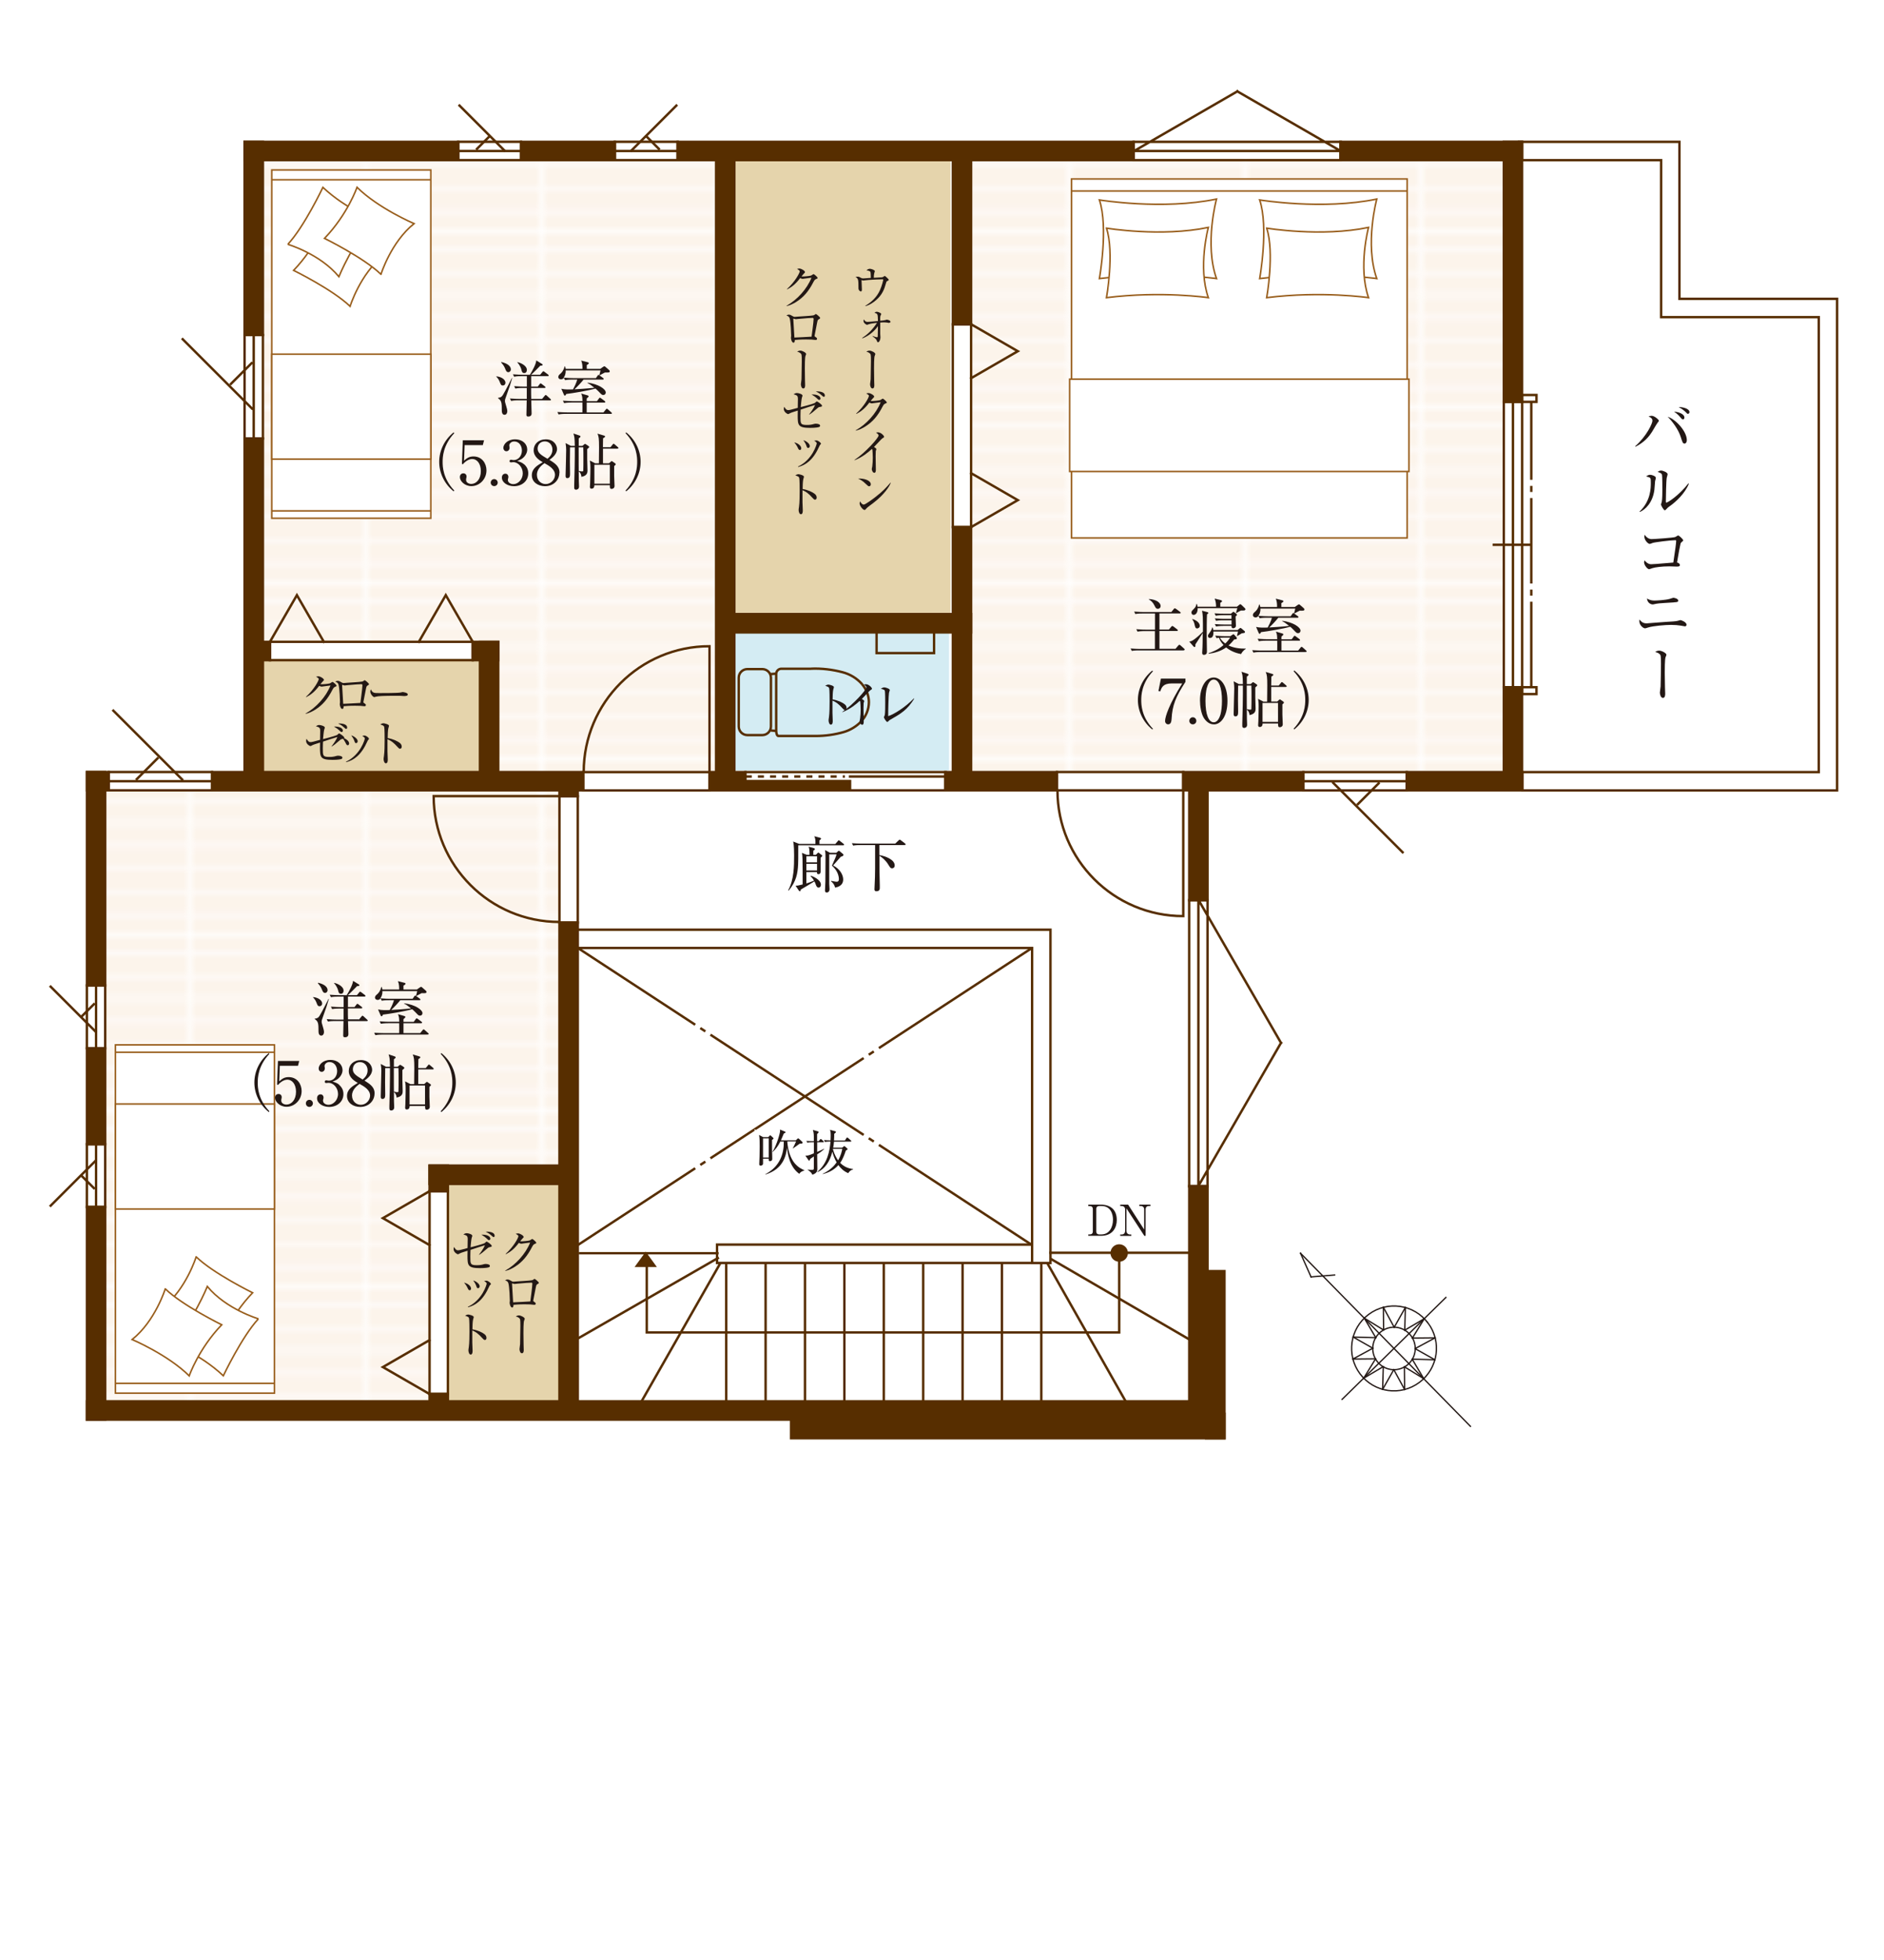 <?xml version="1.0" encoding="UTF-8"?><svg id="_レイヤー_1" xmlns="http://www.w3.org/2000/svg" xmlns:xlink="http://www.w3.org/1999/xlink" viewBox="0 0 257.89 268.19"><defs><style>.cls-1,.cls-2,.cls-3,.cls-4,.cls-5,.cls-6,.cls-7,.cls-8,.cls-9,.cls-10{fill:none;}.cls-2{stroke:#231815;stroke-width:.18px;}.cls-2,.cls-3{stroke-linecap:square;}.cls-3,.cls-5,.cls-6,.cls-7,.cls-10{stroke:#572e00;stroke-width:.33px;}.cls-4{stroke:#985d1b;stroke-width:.21px;}.cls-5{stroke-dasharray:11.7 .83 .83 .83;}.cls-6{stroke-dasharray:.83 .83;}.cls-7{stroke-dasharray:25.06 .83 .83 .83;}.cls-11{fill:url(#Unnamed_Pattern-2);}.cls-12{clip-path:url(#clippath-1);}.cls-13{clip-path:url(#clippath-2);}.cls-14{fill:#231815;}.cls-15{fill:#fff;}.cls-16{fill:#e5d4ac;}.cls-17{fill:#fcf4eb;}.cls-18{fill:#572e00;}.cls-8{stroke:#fffcfb;stroke-miterlimit:10;stroke-width:.7px;}.cls-9{stroke:#fff;stroke-width:.83px;}.cls-19{fill:#d4ecf3;}.cls-20{fill:url(#Unnamed_Pattern_6-3);}.cls-21{fill:url(#Unnamed_Pattern_6-2);}.cls-22{clip-path:url(#clippath);}</style><clipPath id="clippath"><rect class="cls-1" y="0" width="28.35" height="28.35"/></clipPath><pattern id="Unnamed_Pattern-2" x="0" y="0" width="28.35" height="28.35" patternTransform="translate(-5991.06 -11931.57) scale(.83 -.83)" patternUnits="userSpaceOnUse" viewBox="0 0 28.35 28.35"><rect class="cls-1" width="28.35" height="28.35"/><rect class="cls-1" width="28.35" height="28.35"/><polygon class="cls-17" points="28.35 0 28.35 28.35 0 28.35 0 0 28.35 0 28.35 0"/><g class="cls-22"><path class="cls-8" d="M28.35,25.51H0M28.35,21.73H0M28.35,17.95H0M28.35,6.61H0M28.35,2.83H0M28.35,10.39H0M28.35,14.17H0"/></g></pattern><clipPath id="clippath-1"><rect class="cls-1" y="0" width="28.35" height="28.35"/></clipPath><pattern id="Unnamed_Pattern_6-2" x="0" y="0" width="28.35" height="28.35" patternTransform="translate(-5991.06 -11931.57) scale(.83 -.83)" patternUnits="userSpaceOnUse" viewBox="0 0 28.35 28.35"><rect class="cls-1" width="28.35" height="28.35"/><rect class="cls-1" width="28.35" height="28.35"/><g class="cls-12"><polygon class="cls-17" points="28.35 0 28.35 28.35 0 28.35 0 0 28.35 0 28.35 0"/><path class="cls-8" d="M28.35,25.51H0M28.35,21.73H0M28.35,17.95H0M28.35,6.61H0M28.35,2.83H0M28.35,10.39H0M28.35,14.17H0"/></g></pattern><clipPath id="clippath-2"><rect class="cls-1" y="0" width="28.35" height="28.35"/></clipPath><pattern id="Unnamed_Pattern_6-3" x="0" y="0" width="28.35" height="28.35" patternTransform="translate(-5991.06 -11931.57) scale(.83 -.83)" patternUnits="userSpaceOnUse" viewBox="0 0 28.35 28.35"><rect class="cls-1" width="28.35" height="28.35"/><rect class="cls-1" width="28.35" height="28.35"/><g class="cls-13"><polygon class="cls-17" points="28.35 0 28.35 28.35 0 28.35 0 0 28.35 0 28.35 0"/><path class="cls-8" d="M28.35,25.51H0M28.35,21.73H0M28.35,17.95H0M28.35,6.61H0M28.35,2.83H0M28.35,10.39H0M28.35,14.17H0"/></g></pattern></defs><polygon class="cls-16" points="130.11 83.92 130.11 21.67 100.04 21.67 100.04 83.92 130.11 83.92 130.11 83.92"/><polygon class="cls-16" points="65.99 90.39 65.99 105.64 35.29 105.64 35.29 90.39 65.99 90.39 65.99 90.39"/><polygon class="cls-16" points="61.4 191.69 61.4 161.2 76.85 161.2 76.85 191.69 61.4 191.69 61.4 191.69"/><polygon class="cls-19" points="129.91 105.43 129.91 86.63 100.46 86.63 100.46 105.43 129.91 105.43 129.91 105.43"/><polygon class="cls-11" points="58.8 159.5 76.64 159.5 76.64 107.93 14.4 107.93 14.4 191.9 58.8 191.9 58.8 159.5 58.8 159.5"/><polygon class="cls-21" points="132.83 105.43 132.83 21.67 205.93 21.67 205.93 105.43 132.83 105.43 132.83 105.43"/><polygon class="cls-20" points="36.13 21.88 36.13 87.83 68.2 87.83 68.2 105.64 97.95 105.64 97.95 21.88 36.13 21.88 36.13 21.88"/><path class="cls-10" d="M104.35,91.56c.65,0,1.18.53,1.18,1.18v6.67c0,.65-.53,1.18-1.18,1.18h-2.05c-.65,0-1.18-.53-1.18-1.18v-6.67c0-.65.53-1.18,1.18-1.18h2.05ZM109.27,100.71h-2.73c-.16,0-.29-.32-.29-.71v-7.78c0-.39.32-.71.71-.71h4.11M118.94,96.11c0-.9-.33-1.78-.92-2.46M118.02,93.64c-.71-.81-1.64-1.38-2.68-1.65M115.34,91.99c-1.39-.37-2.83-.54-4.27-.49M109.27,100.71c.8,0,1.59,0,2.39,0M111.66,100.71c1.31,0,2.62-.18,3.88-.55M115.54,100.16c.89-.27,1.7-.77,2.35-1.44M117.88,98.72c.67-.71,1.05-1.64,1.06-2.62M105.53,99.96l.59.05M105.53,92.24l.59-.05"/><path class="cls-18" d="M152.17,171.46c0,.57.46,1.03,1.03,1.03s1.03-.46,1.03-1.03-.46-1.03-1.03-1.03-1.03.46-1.03,1.03h0Z"/><path class="cls-10" d="M152.17,171.46c0,.57.46,1.03,1.03,1.03s1.03-.46,1.03-1.03-.46-1.03-1.03-1.03-1.03.46-1.03,1.03h0Z"/><polygon class="cls-18" points="88.39 171.56 87.19 173.21 89.59 173.21 88.39 171.56 88.39 171.56"/><path class="cls-10" d="M88.39,171.56l-1.2,1.65h2.4l-1.2-1.65h0ZM153.2,171.46v10.87h-64.67v-9.43"/><path class="cls-7" d="M141.28,129.71l-62.2,40.67M141.28,170.38l-62.2-40.67"/><path class="cls-3" d="M205.85,94.04h2.51v-39.06h-2.51v39.06h0ZM207.1,94.04v-39.06"/><line class="cls-5" x1="209.61" y1="94.04" x2="209.61" y2="54.99"/><path class="cls-3" d="M208.35,94.04h1.97v.94h-1.97v-.94h0ZM208.35,54.05h1.97v.94h-1.97v-.94h0ZM204.48,74.55h5.01"/><path class="cls-3" d="M164.07,123.17l11.28,19.54M164.07,162.24l11.28-19.54M165.29,162.34h-2.51v-39.16h2.51v39.16h0ZM164.04,162.34v-39.16M155.31,20.62l14.07-8.12M183.44,20.62l-14.07-8.12M183.53,19.41v2.51h-28.36v-2.51h28.36ZM183.53,20.66h-28.36"/><path class="cls-3" d="M102.04,105.65h27.41M116.36,108.15h13.03M116.36,106.26h13.03"/><path class="cls-6" d="M102.08,106.26h13.58"/><path class="cls-3" d="M178.41,106.9h14.16M178.41,105.65v2.51h14.16v-2.51h-14.16Z"/><path class="cls-10" d="M182.39,107.02l9.72,9.72M188.83,107.08l-3.06,3.06"/><path class="cls-3" d="M34.73,60v-14.16M35.99,60h-2.51v-14.16h2.51v14.16h0Z"/><path class="cls-10" d="M34.61,56.02l-9.72-9.72M34.56,49.58l-3.06,3.06"/><path class="cls-3" d="M29.03,106.9h-14.16M29.03,108.15v-2.51h-14.16v2.51h14.16Z"/><path class="cls-10" d="M25.05,106.78l-9.65-9.65M18.61,106.73l3.06-3.06"/><path class="cls-3" d="M14.4,156.57h-2.51v8.6h2.51v-8.6h0ZM13.15,156.57v8.6"/><path class="cls-10" d="M13.21,158.71l-6.39,6.39M12.97,162.7l-1.8-1.8"/><path class="cls-3" d="M14.4,143.44h-2.51v-8.6h2.51v8.6h0ZM13.15,143.44v-8.6"/><path class="cls-10" d="M13.21,141.29l-6.39-6.39M12.97,137.3l-1.8,1.8"/><path class="cls-3" d="M71.32,21.91v-2.51h-8.6v2.51h8.6ZM71.32,20.66h-8.6"/><path class="cls-10" d="M69.17,20.72l-6.39-6.39M65.18,20.48l1.8-1.8"/><path class="cls-3" d="M84.16,21.91v-2.51h8.6v2.51h-8.6ZM84.16,20.66h8.6"/><path class="cls-10" d="M86.31,20.72l6.39-6.39M90.3,20.48l-1.8-1.8"/><path class="cls-3" d="M76.58,108.95h2.51v17.29h-2.51v-17.29h0ZM76.58,126.16c-9.51,0-17.22-7.71-17.22-17.22h17.23M97.12,105.65v2.51h-17.29v-2.51h17.29ZM79.9,105.65c0-9.51,7.71-17.22,17.22-17.22v17.23M161.97,108.15v-2.51h-17.29v2.51h17.29ZM144.75,108.15c0,9.51,7.71,17.21,17.22,17.21v-17.23M127.86,86.13v3.24h-7.87v-2.97M58.8,190.76h2.51v-27.76h-2.51v27.76h0ZM58.8,190.76l-6.39-3.69,6.39-3.69M58.8,170.38l-6.39-3.69,6.39-3.69M36.95,87.83v2.51h27.76v-2.51s-27.76,0-27.76,0ZM36.95,87.83l3.69-6.39,3.69,6.39M57.33,87.83l3.69-6.39,3.69,6.39M132.93,44.37h-2.51v27.76h2.51v-27.76h0ZM132.93,44.37l6.39,3.69-6.39,3.69M132.93,64.75l6.39,3.69-6.39,3.69"/><polygon class="cls-15" points="192.62 24.49 146.67 24.49 146.67 73.61 192.62 73.61 192.62 24.49 192.62 24.49"/><polygon class="cls-4" points="192.62 24.49 146.67 24.49 146.67 73.61 192.62 73.61 192.62 24.49 192.62 24.49"/><path class="cls-15" d="M150.49,27.36s8.59,1.42,16.03-.12c0,0-1.68,6.15,0,10.88,0,0-7.33-1.06-16.03,0,0,0,1.26-6.98,0-10.76h0Z"/><path class="cls-4" d="M150.49,27.36s8.59,1.42,16.03-.12c0,0-1.68,6.15,0,10.88,0,0-7.33-1.06-16.03,0,0,0,1.26-6.98,0-10.76h0Z"/><path class="cls-15" d="M151.46,31.22s7.47,1.25,13.94-.1c0,0-1.46,5.43,0,9.61,0,0-6.37-.94-13.94,0,0,0,1.1-6.16,0-9.5h0Z"/><path class="cls-4" d="M151.46,31.22s7.47,1.25,13.94-.1c0,0-1.46,5.43,0,9.61,0,0-6.37-.94-13.94,0,0,0,1.1-6.16,0-9.5h0Z"/><path class="cls-15" d="M172.43,27.36s8.59,1.42,16.03-.12c0,0-1.68,6.15,0,10.88,0,0-7.33-1.06-16.03,0,0,0,1.26-6.98,0-10.76h0Z"/><path class="cls-4" d="M172.43,27.36s8.59,1.42,16.03-.12c0,0-1.68,6.15,0,10.88,0,0-7.33-1.06-16.03,0,0,0,1.26-6.98,0-10.76h0Z"/><path class="cls-15" d="M173.39,31.22s7.47,1.25,13.94-.1c0,0-1.46,5.43,0,9.61,0,0-6.37-.94-13.94,0,0,0,1.1-6.16,0-9.5h0Z"/><path class="cls-4" d="M173.39,31.22s7.47,1.25,13.94-.1c0,0-1.46,5.43,0,9.61,0,0-6.37-.94-13.94,0,0,0,1.1-6.16,0-9.5h0Z"/><polygon class="cls-15" points="192.86 64.52 146.42 64.52 146.42 51.88 192.86 51.88 192.86 64.52 192.86 64.52"/><polygon class="cls-4" points="192.86 64.52 146.42 64.52 146.42 51.88 192.86 51.88 192.86 64.52 192.86 64.52"/><line class="cls-4" x1="192.62" y1="26.14" x2="146.67" y2="26.14"/><polygon class="cls-15" points="37.57 142.98 15.8 142.98 15.8 190.64 37.57 190.64 37.57 142.98 37.57 142.98"/><polygon class="cls-4" points="37.57 142.98 15.8 142.98 15.8 190.64 37.57 190.64 37.57 142.98 37.57 142.98"/><path class="cls-15" d="M26.85,171.99s-1.36,4.39-4.53,6.93c0,0,4.88,2.07,7.81,4.97,0,0,1.27-3.68,4.45-6.99,0,0-5.36-2.63-7.72-4.91h0Z"/><path class="cls-4" d="M26.85,171.99s-1.36,4.39-4.53,6.93c0,0,4.88,2.07,7.81,4.97,0,0,1.27-3.68,4.45-6.99,0,0-5.36-2.63-7.72-4.91h0Z"/><polygon class="cls-15" points="15.8 151.07 37.57 151.07 37.57 165.44 15.8 165.44 15.8 151.07 15.8 151.07"/><polygon class="cls-4" points="15.8 151.07 37.57 151.07 37.57 165.44 15.8 165.44 15.8 151.07 15.8 151.07"/><path class="cls-15" d="M35.38,180.47s-4.41-1.3-7-4.43c0,0-2.01,4.91-4.86,7.87,0,0,3.7,1.22,7.05,4.35,0,0,2.56-5.39,4.8-7.79h0Z"/><path class="cls-4" d="M35.38,180.47s-4.41-1.3-7-4.43c0,0-2.01,4.91-4.86,7.87,0,0,3.7,1.22,7.05,4.35,0,0,2.56-5.39,4.8-7.79h0Z"/><path class="cls-15" d="M22.62,176.37s-1.36,4.39-4.53,6.93c0,0,4.88,2.07,7.81,4.97,0,0,1.27-3.68,4.45-6.99,0,0-5.36-2.63-7.72-4.91h0Z"/><path class="cls-4" d="M22.62,176.37s-1.36,4.39-4.53,6.93c0,0,4.88,2.07,7.81,4.97,0,0,1.27-3.68,4.45-6.99,0,0-5.36-2.63-7.72-4.91h0ZM37.57,143.99H15.8"/><line class="cls-4" x1="15.8" y1="189.3" x2="37.57" y2="189.3"/><polygon class="cls-15" points="37.2 70.92 58.97 70.92 58.97 23.26 37.2 23.26 37.2 70.92 37.2 70.92"/><polygon class="cls-4" points="37.2 70.92 58.97 70.92 58.97 23.26 37.2 23.26 37.2 70.92 37.2 70.92"/><path class="cls-15" d="M47.92,41.92s1.36-4.39,4.53-6.94c0,0-4.88-2.08-7.81-4.97,0,0-1.27,3.68-4.45,6.99,0,0,5.36,2.63,7.72,4.91h0Z"/><path class="cls-4" d="M47.92,41.92s1.36-4.39,4.53-6.94c0,0-4.88-2.08-7.81-4.97,0,0-1.27,3.68-4.45,6.99,0,0,5.36,2.63,7.72,4.91h0Z"/><polygon class="cls-15" points="58.97 62.83 37.2 62.83 37.2 48.46 58.97 48.46 58.97 62.83 58.97 62.83"/><polygon class="cls-4" points="58.97 62.83 37.2 62.83 37.2 48.46 58.97 48.46 58.97 62.83 58.97 62.83"/><path class="cls-15" d="M39.39,33.43s4.41,1.3,7,4.43c0,0,2.01-4.91,4.86-7.87,0,0-3.7-1.22-7.05-4.35,0,0-2.56,5.39-4.8,7.79h0Z"/><path class="cls-4" d="M39.39,33.43s4.41,1.3,7,4.43c0,0,2.01-4.91,4.86-7.87,0,0-3.7-1.22-7.05-4.35,0,0-2.56,5.39-4.8,7.79h0Z"/><path class="cls-15" d="M52.15,37.53s1.36-4.39,4.53-6.93c0,0-4.88-2.08-7.81-4.97,0,0-1.27,3.68-4.45,6.99,0,0,5.36,2.63,7.72,4.91h0Z"/><path class="cls-4" d="M52.15,37.53s1.36-4.39,4.53-6.93c0,0-4.88-2.08-7.81-4.97,0,0-1.27,3.68-4.45,6.99,0,0,5.36,2.63,7.72,4.91h0ZM37.2,69.91h21.77"/><line class="cls-4" x1="58.97" y1="24.6" x2="37.2" y2="24.6"/><polygon class="cls-15" points="141.28 170.31 141.28 172.82 98.16 172.82 98.16 170.31 141.28 170.31 141.28 170.31"/><path class="cls-3" d="M141.28,170.31v2.51h-43.13v-2.51h43.13ZM78.87,127.21v2.51h62.41v43.11h2.51v-45.61h-64.92,0ZM229.89,40.89v-21.48h-21.97v2.51h19.46v21.48h21.58v62.25h-40.58v2.51h43.09V40.89h-21.58ZM98.21,171.49h-18.8M98.26,172.16l-19.16,11M98.58,172.89l-10.96,19.22M99.41,173v18.9M104.8,173v18.9M110.19,173v18.9M115.58,173v18.9M120.98,173v18.9M126.37,173v18.9M131.76,173v18.9M137.15,173v18.9M142.54,173v18.9M143.38,172.89l10.96,19.32M143.9,172.3l18.8,10.93"/><path class="cls-3" d="M143.8,171.43h18.9"/><polygon class="cls-18" points="208.35 19.41 205.85 19.41 205.85 54.99 208.35 54.99 208.35 19.41 208.35 19.41"/><polygon class="cls-10" points="208.35 19.41 205.85 19.41 205.85 54.99 208.35 54.99 208.35 19.41 208.35 19.41"/><polygon class="cls-18" points="208.35 94.04 205.85 94.04 205.85 108.15 208.35 108.15 208.35 94.04 208.35 94.04"/><polygon class="cls-10" points="208.35 94.04 205.85 94.04 205.85 108.15 208.35 108.15 208.35 94.04 208.35 94.04"/><polygon class="cls-18" points="102.04 106.88 102.04 105.65 97.12 105.65 97.12 108.15 116.36 108.15 116.36 106.88 102.04 106.88 102.04 106.88"/><polygon class="cls-10" points="102.04 106.88 102.04 105.65 97.12 105.65 97.12 108.15 116.36 108.15 116.36 106.88 102.04 106.88 102.04 106.88"/><polygon class="cls-18" points="192.56 105.65 192.56 108.15 208.35 108.15 208.35 105.65 192.56 105.65 192.56 105.65"/><polygon class="cls-10" points="192.56 105.65 192.56 108.15 208.35 108.15 208.35 105.65 192.56 105.65 192.56 105.65"/><polygon class="cls-18" points="14.88 108.15 14.88 105.65 11.9 105.65 11.9 108.15 14.88 108.15 14.88 108.15"/><polygon class="cls-10" points="14.88 108.15 14.88 105.65 11.9 105.65 11.9 108.15 14.88 108.15 14.88 108.15"/><polygon class="cls-18" points="11.9 194.26 14.4 194.26 14.4 165.16 11.9 165.16 11.9 194.26 11.9 194.26"/><polygon class="cls-10" points="11.9 194.26 14.4 194.26 14.4 165.16 11.9 165.16 11.9 194.26 11.9 194.26"/><polygon class="cls-18" points="11.9 156.57 14.4 156.57 14.4 143.44 11.9 143.44 11.9 156.57 11.9 156.57"/><polygon class="cls-10" points="11.9 156.57 14.4 156.57 14.4 143.44 11.9 143.44 11.9 156.57 11.9 156.57"/><polygon class="cls-18" points="58.8 159.5 58.8 162.01 78.25 162.01 78.25 159.5 58.8 159.5 58.8 159.5"/><polygon class="cls-10" points="58.8 159.5 58.8 162.01 78.25 162.01 78.25 159.5 58.8 159.5 58.8 159.5"/><polygon class="cls-18" points="11.9 134.84 14.4 134.84 14.4 105.64 11.9 105.64 11.9 134.84 11.9 134.84"/><polygon class="cls-10" points="11.9 134.84 14.4 134.84 14.4 105.64 11.9 105.64 11.9 134.84 11.9 134.84"/><polygon class="cls-18" points="33.48 19.41 33.48 21.91 62.72 21.91 62.72 19.41 33.48 19.41 33.48 19.41"/><polygon class="cls-10" points="33.48 19.41 33.48 21.91 62.72 21.91 62.72 19.41 33.48 19.41 33.48 19.41"/><polygon class="cls-18" points="71.32 19.41 71.32 21.91 84.16 21.91 84.16 19.41 71.32 19.41 71.32 19.41"/><polygon class="cls-10" points="71.32 19.41 71.32 21.91 84.16 21.91 84.16 19.41 71.32 19.41 71.32 19.41"/><polygon class="cls-18" points="61.31 194.05 58.8 194.05 58.8 190.74 61.31 190.74 61.31 194.05 61.31 194.05"/><polygon class="cls-10" points="61.31 194.05 58.8 194.05 58.8 190.74 61.31 190.74 61.31 194.05 61.31 194.05"/><polygon class="cls-18" points="61.31 163 58.8 163 58.8 159.5 61.31 159.5 61.31 163 61.31 163"/><polygon class="cls-10" points="61.31 163 58.8 163 58.8 159.5 61.31 159.5 61.31 163 61.31 163"/><polygon class="cls-18" points="68.2 87.83 65.7 87.83 65.7 107.27 68.2 107.27 68.2 87.83 68.2 87.83"/><polygon class="cls-10" points="68.2 87.83 65.7 87.83 65.7 107.27 68.2 107.27 68.2 87.83 68.2 87.83"/><polygon class="cls-18" points="33.66 90.34 33.66 87.83 36.96 87.83 36.96 90.34 33.66 90.34 33.66 90.34"/><polygon class="cls-10" points="33.66 90.34 33.66 87.83 36.96 87.83 36.96 90.34 33.66 90.34 33.66 90.34"/><polygon class="cls-18" points="64.71 90.34 64.71 87.83 68.2 87.83 68.2 90.34 64.71 90.34 64.71 90.34"/><polygon class="cls-10" points="64.71 90.34 64.71 87.83 68.2 87.83 68.2 90.34 64.71 90.34 64.71 90.34"/><polygon class="cls-18" points="132.93 86.54 132.93 84.03 99.65 84.03 99.65 86.54 132.93 86.54 132.93 86.54"/><polygon class="cls-10" points="132.93 86.54 132.93 84.03 99.65 84.03 99.65 86.54 132.93 86.54 132.93 86.54"/><polygon class="cls-18" points="130.43 20.97 132.93 20.97 132.93 44.38 130.43 44.38 130.43 20.97 130.43 20.97"/><polygon class="cls-10" points="130.43 20.97 132.93 20.97 132.93 44.38 130.43 44.38 130.43 20.97 130.43 20.97"/><polygon class="cls-18" points="130.43 72.13 132.93 72.13 132.93 106.68 130.43 106.68 130.43 72.13 130.43 72.13"/><polygon class="cls-10" points="130.43 72.13 132.93 72.13 132.93 106.68 130.43 106.68 130.43 72.13 130.43 72.13"/><polygon class="cls-18" points="79.09 107.23 76.58 107.23 76.58 108.95 79.09 108.95 79.09 107.23 79.09 107.23"/><polygon class="cls-10" points="79.09 107.23 76.58 107.23 76.58 108.95 79.09 108.95 79.09 107.23 79.09 107.23"/><polygon class="cls-18" points="79.83 108.15 79.83 105.65 29.03 105.65 29.03 108.15 79.83 108.15 79.83 108.15"/><polygon class="cls-10" points="79.83 108.15 79.83 105.65 29.03 105.65 29.03 108.15 79.83 108.15 79.83 108.15"/><polygon class="cls-18" points="144.68 105.65 144.68 108.15 129.38 108.15 129.38 105.65 144.68 105.65 144.68 105.65"/><polygon class="cls-10" points="144.68 105.65 144.68 108.15 129.38 108.15 129.38 105.65 144.68 105.65 144.68 105.65"/><polygon class="cls-18" points="178.41 105.65 178.41 108.15 161.97 108.15 161.97 105.65 178.41 105.65 178.41 105.65"/><polygon class="cls-10" points="178.41 105.65 178.41 108.15 161.97 108.15 161.97 105.65 178.41 105.65 178.41 105.65"/><polygon class="cls-18" points="35.99 45.84 33.48 45.84 33.48 19.41 35.99 19.41 35.99 45.84 35.99 45.84"/><polygon class="cls-10" points="35.99 45.84 33.48 45.84 33.48 19.41 35.99 19.41 35.99 45.84 35.99 45.84"/><polygon class="cls-18" points="35.99 60 33.48 60 33.48 106.73 35.99 106.73 35.99 60 35.99 60"/><polygon class="cls-10" points="35.99 60 33.48 60 33.48 106.73 35.99 106.73 35.99 60 35.99 60"/><polygon class="cls-18" points="100.52 21.15 98.02 21.15 98.02 106.1 100.52 106.1 100.52 21.15 100.52 21.15"/><polygon class="cls-10" points="100.52 21.15 98.02 21.15 98.02 106.1 100.52 106.1 100.52 21.15 100.52 21.15"/><polygon class="cls-18" points="79.09 126.24 76.58 126.24 76.58 192.95 79.09 192.95 79.09 126.24 79.09 126.24"/><polygon class="cls-10" points="79.09 126.24 76.58 126.24 76.58 192.95 79.09 192.95 79.09 126.24 79.09 126.24"/><polygon class="cls-18" points="165.13 194.26 165.13 191.76 11.9 191.76 11.9 194.26 165.13 194.26 165.13 194.26"/><polygon class="cls-10" points="165.13 194.26 165.13 191.76 11.9 191.76 11.9 194.26 165.13 194.26 165.13 194.26"/><polygon class="cls-18" points="165.29 162.29 162.79 162.29 162.79 194.26 165.29 194.26 165.29 162.29 165.29 162.29"/><polygon class="cls-10" points="165.29 162.29 162.79 162.29 162.79 194.26 165.29 194.26 165.29 162.29 165.29 162.29"/><polygon class="cls-18" points="165.29 106.09 162.79 106.09 162.79 123.18 165.29 123.18 165.29 106.09 165.29 106.09"/><polygon class="cls-10" points="165.29 106.09 162.79 106.09 162.79 123.18 165.29 123.18 165.29 106.09 165.29 106.09"/><polygon class="cls-18" points="183.48 19.41 183.48 21.91 208.35 21.91 208.35 19.41 183.48 19.41 183.48 19.41"/><polygon class="cls-10" points="183.48 19.41 183.48 21.91 208.35 21.91 208.35 19.41 183.48 19.41 183.48 19.41"/><polygon class="cls-18" points="92.76 19.41 92.76 21.91 155.18 21.91 155.18 19.41 92.76 19.41 92.76 19.41"/><polygon class="cls-10" points="92.76 19.41 92.76 21.91 155.18 21.91 155.18 19.41 92.76 19.41 92.76 19.41"/><polygon class="cls-18" points="167.61 196.81 167.61 173.94 165.1 173.94 165.1 196.81 167.61 196.81 167.61 196.81"/><polygon class="cls-10" points="167.61 196.81 167.61 173.94 165.1 173.94 165.1 196.81 167.61 196.81 167.61 196.81"/><polygon class="cls-18" points="108.29 193.46 108.29 196.81 167.61 196.81 167.61 193.46 108.29 193.46 108.29 193.46"/><polygon class="cls-10" points="108.29 193.46 108.29 196.81 167.61 196.81 167.61 193.46 108.29 193.46 108.29 193.46"/><path class="cls-14" d="M231.06,56.63c-.1,0-.12-.03-.35-.27-.08-.08-.45-.42-.93-.65.53-.03,1.48.2,1.48.68,0,.16-.11.23-.2.23h0ZM230.37,57.39c-.12,0-.15-.04-.44-.38-.03-.04-.34-.41-.78-.67.53,0,1.42.28,1.42.8,0,.17-.1.25-.19.25h0ZM230.59,60.7c-.24,0-.29-.18-.51-.87-.34-1.11-1.25-2.27-1.8-2.8,1.06.32,2.62,1.96,2.62,3.21,0,.23-.12.46-.31.46h0ZM226.9,57.85c-.14.17-.63,1.03-.73,1.19-.5.79-1.1,1.48-2.31,2.1l-.02-.08c1.57-1.39,2.35-3.12,2.35-3.48,0-.21-.08-.4-.53-.6.09-.03.26-.08.43-.08.39,0,.99.54.99.68,0,.04-.09.16-.17.25h0Z"/><path class="cls-14" d="M228.59,69.24c-.28.2-.31.23-.53.47-.04.04-.12.12-.17.12-.16,0-.53-.68-.53-.79,0-.06.1-.31.11-.37.08-.35.08-1.44.08-1.66,0-.31,0-1.85-.05-2.05-.03-.15-.2-.26-.6-.39.11-.07.28-.18.47-.18.25,0,.9.25.9.5,0,.08-.1.41-.12.48-.08.43-.12,2.76-.12,3.27,0,.03,0,.14.06.14.2,0,1.71-.96,3.02-2.63l.07.05c-.57,1.37-1.77,2.46-2.58,3.04h0ZM226.56,65.79c-.02.19-.08,1.05-.1,1.23-.22,1.79-1.29,2.75-2,3.04l-.04-.05c1.55-1.45,1.55-3.26,1.55-3.96s0-.69-.64-.86c.13-.09.32-.22.55-.22.22,0,.78.18.78.42,0,.07-.08.34-.09.4h0Z"/><path class="cls-14" d="M230.21,74.18c-.12.08-.15.12-.18.27-.13.54-.2.96-.47,2.52.16.03.39.16.39.34,0,.22-.22.22-.45.22-.16,0-.85-.03-.99-.03-1.06,0-1.97.13-2.33.25-.08.03-.38.14-.44.14-.26,0-.69-.6-.69-.93,0-.12.03-.2.06-.28.1.12.44.53.89.53.28,0,.63-.03,3.05-.23.26-1.73.39-2.64.39-2.96,0-.07-.03-.1-.12-.1-.62,0-2.91.29-3.11.38-.06.03-.33.13-.38.13-.27,0-.74-.55-.74-.97,0-.13.02-.21.04-.28.22.32.53.59.95.59.39,0,3.01-.19,3.23-.28.07-.03.35-.22.41-.22.09,0,.68.5.68.67,0,.09-.04.12-.21.23h0Z"/><path class="cls-14" d="M229.15,82.43c-.18.02-.84.06-1.29.08-.48.03-.96.05-1.49.18-.06.02-.1.02-.15.02-.21,0-.73-.18-.77-.82.15.1.44.29,1.03.29.28,0,1.48-.06,2.08-.23.08-.02.42-.15.49-.15.16,0,.67.12.67.38,0,.2-.15.22-.57.24h0ZM230.65,85.71s-.43-.07-.65-.11c-.28-.05-.76-.09-1.26-.09-.77,0-2.46.14-3.12.35-.34.11-.38.12-.45.12-.22,0-.77-.41-.77-.98,0-.09.02-.14.03-.22.3.37.52.52.99.52.05,0,2.31-.19,2.75-.21.51-.03,1.24-.06,1.5-.14.28-.08.3-.09.35-.09.17,0,.84.29.84.62,0,.12-.08.23-.21.23h0Z"/><path class="cls-14" d="M227.99,89.92c-.11.28-.11,1.73-.11,2.14,0,.14.02,1.71.03,1.96.02.49.03.78.03.91,0,.12,0,.57-.31.57s-.42-.5-.42-.73c0-.05.09-.72.1-.85.02-.3.05-2.88.05-3.1,0-1.12-.03-1.19-.21-1.34-.21-.18-.47-.23-.58-.26.08-.06.26-.19.55-.19.32,0,.99.33.99.58,0,.05-.1.27-.12.31h0Z"/><path class="cls-14" d="M115.66,97.17c-.1,0-.19-.09-.29-.2-.61-.68-.96-.92-1.42-1.1,0,.26-.01,1.42,0,1.66,0,.17.04.94.04,1.1,0,.14,0,.53-.26.53-.22,0-.31-.39-.31-.56,0-.1,0-.16.05-.45.08-.53.09-1.58.09-2.15,0-.29,0-1.62-.06-1.83-.04-.15-.19-.21-.54-.33.13-.08.29-.16.44-.16.1,0,.75.14.75.35,0,.05-.08.28-.09.33-.07.25-.09,1.02-.09,1.35.68.11,1.36.4,1.72.72.12.11.2.27.2.45,0,.22-.13.28-.21.28h0Z"/><path class="cls-14" d="M119.18,94.43c-.06.03-.12.09-.25.21-.04.04-.81.85-.96,1.01.11.05.33.19.33.29,0,.04-.06.21-.08.25-.01.03-.02.56-.02.69,0,.3.03,1.62.03,1.89,0,.14-.02.41-.21.41-.22,0-.35-.37-.35-.51,0-.06.07-.32.07-.38.05-.35.07-.83.07-1.2,0-.23-.03-.96-.05-1.06-.01-.05-.03-.09-.08-.12-.43.4-1.27,1.12-2.36,1.54l-.03-.03c1.55-1.03,3.31-3.05,3.31-3.34,0-.16-.07-.21-.34-.41.08-.02.16-.04.27-.04.39,0,.83.45.83.62,0,.05-.01.07-.18.17h0Z"/><path class="cls-14" d="M121.88,98.47c-.13.08-.17.11-.31.26-.05.05-.08.06-.11.06-.17,0-.47-.58-.47-.64,0-.05.11-.25.12-.29.06-.21.06-1.36.06-1.7,0-.25,0-1.5-.05-1.64-.05-.12-.17-.17-.55-.27.19-.12.32-.19.47-.19.2,0,.76.19.76.37,0,.06-.1.31-.11.37-.06.31-.12,2.58-.11,3.2.83-.27,2.37-1.24,3.51-2.43l.05.04c-.96,1.56-1.85,2.06-3.26,2.87h0Z"/><path class="cls-14" d="M73.19,170.22c-.15.07-.21.13-.36.41-.64,1.25-1.34,2.08-2.36,2.72-.35.22-.81.46-1.31.57v-.05c1.44-.81,2.79-2.29,3.41-3.84-.27.03-.73.09-1,.13-.05,0-.18.03-.21.03-.07,0-.19-.03-.34-.11-.62.82-1.11,1.2-1.77,1.55l-.03-.05c1.1-1,1.74-2.2,1.74-2.42,0-.07-.01-.12-.37-.33.16-.05.31-.05.33-.05.27,0,.76.31.76.48,0,.06-.03.09-.15.21-.07.06-.24.29-.33.39.3.03,1.14-.06,1.31-.12.06-.02.29-.2.35-.2.07,0,.55.4.55.53,0,.05-.02.07-.21.15h0Z"/><path class="cls-14" d="M72.74,175.52c-.19,0-1.05.05-1.84.13-.07,0-.39.05-.47.05-.05,0-.26-.08-.31-.08-.02,0-.03,0-.03.06,0,.13.15,2.52.15,2.53.21,0,2.08-.1,2.35-.12.03-.22.28-2.04.28-2.43,0-.07-.03-.15-.13-.15h0ZM73.57,175.71c-.15.11-.16.11-.26.63-.1.54-.23,1.23-.31,1.59,0,.02-.01.05-.01.07,0,.05.01.06.13.14.16.11.21.15.21.25,0,.16-.15.16-.18.16-.03,0-.08,0-.13-.01-.32-.04-.45-.06-1.19-.06-.81,0-1.3.05-1.54.07,0,.13-.01.37-.18.37-.23,0-.35-.47-.35-.65,0-.05.03-.25.03-.29,0-.17-.05-1.84-.2-2.38-.07-.23-.18-.3-.45-.4.08-.05.19-.11.34-.11.17,0,.27.05.6.25.09.05.15.05.21.05.07,0,.41-.03.48-.04.31-.02,1.68-.1,1.96-.15.21-.03.25-.07.35-.15.04-.04.07-.05.09-.05.08,0,.59.43.59.54,0,.05-.04.09-.15.17h0Z"/><path class="cls-14" d="M71.74,180.72c-.09.23-.09,1.38-.09,1.71,0,.11.01,1.37.02,1.57.01.39.02.62.02.73,0,.1,0,.45-.25.45s-.33-.4-.33-.58c0-.04.07-.57.08-.68.01-.24.04-2.3.04-2.48,0-.9-.02-.95-.17-1.08-.17-.15-.37-.19-.46-.21.07-.05.21-.15.44-.15.25,0,.79.27.79.47,0,.04-.08.21-.09.25h0Z"/><path class="cls-14" d="M67.57,169.28c-.07,0-.08-.01-.31-.22-.31-.28-.53-.39-.79-.52.23-.01,1.24-.03,1.24.57,0,.03,0,.17-.15.17h0ZM66.94,169.7c-.09,0-.12-.03-.37-.27-.09-.09-.31-.26-.67-.48.92-.03,1.22.31,1.22.55,0,.11-.08.19-.17.19h0ZM67.04,170.66c-.15.03-.18.04-.27.12-.7.61-.89.76-1.2.94v-.04c.16-.19.62-.82.81-1.28-.48.14-1.32.41-1.97.63-.01.15-.03.5-.03.92,0,1.01,0,1.18.88,1.18.39,0,.62-.03.99-.14.06-.02.15-.03.23-.03.33,0,.58.11.58.27,0,.1-.07.16-.16.19-.08.03-.45.11-1.19.11-1.68,0-1.72-.37-1.72-1.7,0-.32.01-.53.01-.68-.16.06-.9.27-1.03.35-.13.07-.22.13-.3.13-.09,0-.58-.27-.58-.7,0-.13.03-.21.07-.29.13.23.27.45.53.45.09,0,.22-.02.38-.06.15-.04.8-.22.93-.25.01-.96.02-1.16.02-1.21,0-.47-.13-.51-.59-.65.1-.07.27-.17.45-.17.25,0,.77.16.77.35,0,.05-.01.07-.08.27-.07.2-.13,1.04-.16,1.31,1.31-.33,1.86-.52,1.94-.58.02-.02.15-.12.17-.15.02-.03.07-.05.1-.05.07,0,.69.41.69.59,0,.11-.03.12-.3.17h0Z"/><path class="cls-14" d="M65.44,176.28c-.14,0-.16-.05-.27-.37-.09-.25-.24-.48-.39-.69.45.13.88.5.88.79,0,.14-.07.26-.21.26h0ZM67.04,175.89s-.31.63-.37.75c-.96,1.81-2.15,2.12-2.62,2.25v-.07c1.96-.91,2.57-3.05,2.57-3.17,0-.16-.27-.31-.35-.35.08-.02.17-.05.29-.05.29,0,.64.35.64.43,0,.05-.01.07-.15.21h0ZM64.29,176.56c-.15,0-.21-.15-.29-.32-.08-.18-.25-.48-.48-.72.43.07.96.43.96.8,0,.13-.07.24-.19.24h0Z"/><path class="cls-14" d="M66.36,183.36c-.1,0-.19-.09-.29-.2-.61-.68-.96-.92-1.42-1.1,0,.26-.01,1.42,0,1.66,0,.17.04.94.04,1.1,0,.14,0,.54-.26.54-.22,0-.31-.39-.31-.56,0-.1,0-.16.05-.45.08-.53.09-1.58.09-2.15,0-.29,0-1.62-.06-1.83-.04-.15-.19-.21-.54-.33.13-.08.29-.16.44-.16.1,0,.75.14.75.35,0,.05-.08.28-.09.33-.07.25-.09,1.02-.09,1.35.68.11,1.36.4,1.72.72.12.11.2.27.2.45,0,.22-.13.28-.21.28h0Z"/><path class="cls-14" d="M45.86,93.99c-.15.07-.21.13-.36.41-.64,1.25-1.34,2.08-2.36,2.72-.35.22-.81.45-1.31.57v-.05c1.44-.81,2.79-2.28,3.41-3.84-.27.03-.73.09-1,.13-.05,0-.18.03-.21.03-.07,0-.19-.03-.34-.11-.62.82-1.11,1.2-1.77,1.55l-.03-.05c1.1-1,1.74-2.21,1.74-2.42,0-.07-.01-.12-.37-.33.16-.05.31-.05.33-.05.27,0,.75.31.75.48,0,.06-.03.09-.15.21-.07.06-.24.29-.33.39.3.03,1.14-.06,1.31-.12.06-.02.29-.2.35-.2.07,0,.55.4.55.53,0,.05-.02.07-.21.15h0Z"/><path class="cls-14" d="M49.49,93.62c-.19,0-1.05.05-1.84.13-.07,0-.39.05-.48.05-.05,0-.26-.08-.31-.08-.02,0-.03,0-.03.06,0,.13.15,2.52.15,2.53.21,0,2.08-.1,2.35-.12.03-.22.28-2.04.28-2.42,0-.07-.03-.15-.13-.15h0ZM50.32,93.8c-.15.11-.16.11-.26.63-.1.54-.23,1.23-.31,1.59,0,.02-.01.05-.01.07,0,.05.01.06.13.14.16.11.21.15.21.25,0,.16-.15.16-.18.16-.03,0-.08,0-.13-.01-.32-.04-.45-.06-1.19-.06-.81,0-1.3.05-1.54.07,0,.13-.01.37-.18.37-.23,0-.35-.47-.35-.65,0-.05.03-.25.03-.29,0-.17-.05-1.85-.2-2.39-.07-.23-.18-.3-.45-.4.08-.05.19-.11.34-.11.17,0,.27.05.6.25.09.05.15.05.21.05.07,0,.41-.03.48-.04.31-.02,1.68-.1,1.96-.15.21-.03.25-.07.35-.15.04-.04.07-.05.09-.05.08,0,.59.43.59.54,0,.05-.04.09-.15.17h0Z"/><path class="cls-14" d="M55.4,95.25c-.06,0-.22-.01-.23-.01-.24-.02-.31-.03-.75-.03-2.04,0-2.64.04-2.94.12-.02,0-.23.06-.25.06-.17,0-.54-.43-.54-.74,0-.04,0-.17.08-.32.23.51.43.51,1.13.51.46,0,2.63,0,2.94-.08.04,0,.23-.06.27-.06s.71.07.71.33c0,.21-.33.21-.41.21h0Z"/><path class="cls-14" d="M47.38,99.74c-.07,0-.08-.01-.31-.22-.31-.28-.53-.39-.79-.52.23-.01,1.24-.03,1.24.57,0,.03,0,.17-.15.17h0ZM46.75,100.16c-.09,0-.12-.03-.37-.27-.09-.09-.31-.26-.67-.47.92-.03,1.22.31,1.22.56,0,.11-.08.19-.17.19h0ZM46.85,101.12c-.15.03-.18.04-.27.12-.7.61-.89.75-1.2.93v-.04c.16-.19.62-.82.81-1.28-.47.14-1.32.41-1.97.63-.01.15-.03.5-.03.92,0,1.01,0,1.18.88,1.18.39,0,.62-.03.99-.14.06-.02.15-.03.23-.03.33,0,.58.11.58.27,0,.1-.07.16-.16.19-.08.03-.45.11-1.19.11-1.68,0-1.72-.37-1.72-1.7,0-.32.01-.53.01-.67-.16.06-.89.27-1.03.35-.13.07-.22.13-.3.13-.09,0-.58-.27-.58-.7,0-.13.03-.21.07-.29.13.23.27.45.53.45.09,0,.22-.02.38-.06.15-.04.8-.22.93-.25.01-.96.02-1.16.02-1.21,0-.47-.13-.51-.59-.65.1-.07.27-.17.45-.17.25,0,.77.16.77.35,0,.05-.01.07-.08.27-.07.2-.13,1.04-.16,1.31,1.31-.33,1.86-.52,1.94-.58.02-.02.15-.12.17-.15.02-.03.07-.05.1-.05.07,0,.7.41.7.59,0,.11-.03.12-.3.17h0Z"/><path class="cls-14" d="M48.75,101.69c-.14,0-.16-.06-.27-.37-.09-.25-.25-.49-.4-.69.45.13.88.51.88.79,0,.14-.07.26-.2.26h0ZM50.36,101.3s-.31.64-.37.75c-.96,1.81-2.15,2.12-2.62,2.25v-.07c1.99-.94,2.57-3.07,2.57-3.17,0-.16-.27-.31-.35-.36.09-.02.17-.05.29-.05.29,0,.63.35.63.43,0,.05-.01.07-.14.21h0ZM47.6,101.98c-.15,0-.21-.15-.29-.32-.09-.19-.27-.49-.49-.72.44.07.97.43.97.79,0,.13-.07.25-.19.25h0Z"/><path class="cls-14" d="M54.75,102.46c-.1,0-.19-.09-.29-.2-.61-.68-.96-.92-1.42-1.1,0,.26-.01,1.42,0,1.66,0,.17.04.94.04,1.1,0,.14,0,.53-.26.53-.22,0-.31-.39-.31-.56,0-.1,0-.16.05-.45.08-.53.09-1.58.09-2.15,0-.29,0-1.62-.06-1.83-.04-.15-.19-.21-.54-.33.13-.08.29-.16.44-.16.1,0,.76.14.76.35,0,.05-.08.28-.09.33-.07.25-.09,1.02-.09,1.35.68.11,1.36.4,1.72.72.12.11.2.27.2.45,0,.22-.13.28-.21.28h0Z"/><path class="cls-14" d="M121.48,38.44c-.13.07-.14.09-.22.37-.21.76-.49,1.52-1.33,2.25-.26.23-.83.67-1.46.83l-.02-.05c.86-.5,1.6-1.22,2-2.13.25-.55.45-1.32.45-1.42,0-.05,0-.07-.11-.07-.54,0-1.35.05-1.89.09-.1,0-.71.08-.75.08-.02,0-.04,0-.22-.07.01.11.05,1.21.05,1.3,0,.19-.06.26-.14.26-.13,0-.33-.17-.33-.43,0-1.2-.02-1.33-.41-1.56.07-.01.19-.03.31-.03.17,0,.21.03.46.17.09.05.17.07.29.07.05,0,.88-.06,1.04-.07,0-.15-.01-.72-.05-.8-.05-.11-.1-.15-.55-.25.25-.19.42-.2.47-.2.18,0,.68.16.68.33,0,.02-.07.26-.09.31-.03.07-.06.47-.05.59.17,0,.91-.05,1.06-.06.07,0,.17-.01.33-.13.06-.05.08-.06.11-.06.07,0,.55.45.55.53,0,.05-.05.09-.18.16h0Z"/><path class="cls-14" d="M121.73,44.19s-.17-.02-.21-.03c-.13-.03-.32-.05-.55-.05-.19,0-.35.02-.48.03,0,1.03-.01,1.25,0,1.56,0,.08.03.41.03.47,0,.31-.16.66-.33.66-.09,0-.11-.05-.18-.23-.05-.13-.08-.22-.57-.58v-.05c.12.05.45.18.6.18.05,0,.1,0,.11-.14,0-.15.02-.6.03-1.39-.43.63-1.16,1.3-2.12,1.68l-.03-.07c.73-.45,1.47-1.19,2.02-2.06-.61.08-.86.11-1.13.2-.03.01-.2.08-.23.08-.11,0-.49-.24-.49-.54,0-.08.02-.14.04-.21.08.14.21.35.52.35.14,0,.7-.05,1.42-.12-.02-.93-.02-1.03-.49-1.12.11-.09.2-.15.33-.15.19,0,.61.18.61.31,0,.04-.09.21-.11.25-.05.17-.04.48-.03.67.16-.01.52-.05.65-.08.04,0,.23-.07.26-.07.01,0,.49.07.49.29,0,.13-.13.13-.16.13h0Z"/><path class="cls-14" d="M119.73,48.7c-.09.23-.09,1.38-.09,1.71,0,.11.01,1.37.02,1.57.01.39.02.62.02.73,0,.1,0,.45-.25.45s-.33-.4-.33-.58c0-.04.07-.57.08-.68.01-.24.04-2.3.04-2.48,0-.9-.02-.95-.17-1.08-.17-.15-.37-.19-.46-.21.07-.05.21-.15.44-.15.25,0,.79.27.79.47,0,.04-.08.21-.09.25h0Z"/><path class="cls-14" d="M121.17,55.23c-.15.07-.21.13-.36.41-.64,1.25-1.34,2.08-2.36,2.72-.35.22-.81.46-1.31.57v-.05c1.44-.81,2.79-2.28,3.41-3.84-.27.03-.73.09-1,.13-.05,0-.18.03-.21.03-.07,0-.19-.03-.34-.11-.62.82-1.11,1.2-1.77,1.55l-.03-.05c1.1-1,1.74-2.2,1.74-2.42,0-.07-.01-.12-.37-.33.16-.05.31-.05.33-.05.27,0,.76.31.76.48,0,.06-.03.09-.15.21-.07.06-.24.29-.33.39.3.03,1.14-.06,1.31-.12.06-.02.29-.2.35-.2.07,0,.55.4.55.53,0,.05-.02.07-.21.15h0Z"/><path class="cls-14" d="M120.84,59.95c-.06.03-.12.09-.25.21-.04.04-.81.85-.96,1.01.11.05.33.19.33.29,0,.04-.06.21-.08.25-.01.03-.02.55-.02.69,0,.3.03,1.62.03,1.89,0,.14-.02.41-.21.41-.22,0-.35-.37-.35-.51,0-.06.07-.32.07-.37.05-.35.07-.83.07-1.2,0-.23-.03-.96-.05-1.06-.01-.05-.03-.09-.08-.12-.43.4-1.27,1.12-2.36,1.54l-.03-.03c1.55-1.03,3.31-3.05,3.31-3.34,0-.16-.07-.21-.34-.41.08-.02.16-.04.27-.04.39,0,.83.45.83.62,0,.05-.01.07-.18.17h0Z"/><path class="cls-14" d="M119.54,68.83c-.14.11-.77.56-.88.68-.03.03-.18.2-.21.23-.03.03-.08.04-.11.04-.23,0-.67-.56-.67-.88,0-.12.04-.22.07-.29.15.3.35.44.49.44.22,0,1.26-.77,1.54-.99,1.08-.82,1.59-1.4,2.13-2.02l.03.02c-.16.49-.91,1.64-2.38,2.76h0ZM118.96,66.54c-.11,0-.19-.08-.41-.29-.47-.47-.84-.65-1.1-.76.8-.05,1.75.23,1.75.79,0,.15-.11.27-.25.27h0Z"/><path class="cls-14" d="M111.7,38.19c-.15.07-.21.13-.36.41-.64,1.25-1.34,2.08-2.36,2.72-.35.22-.81.45-1.31.57v-.05c1.44-.81,2.79-2.28,3.41-3.84-.27.03-.73.09-1,.13-.05,0-.18.03-.21.03-.07,0-.19-.03-.34-.11-.62.82-1.11,1.2-1.77,1.55l-.03-.05c1.1-1,1.74-2.2,1.74-2.42,0-.07-.01-.12-.37-.33.16-.05.31-.05.33-.05.27,0,.76.31.76.48,0,.06-.03.09-.15.21-.07.06-.24.29-.33.39.3.03,1.14-.06,1.31-.12.06-.02.29-.2.35-.2.07,0,.55.4.55.53,0,.05-.02.07-.21.15h0Z"/><path class="cls-14" d="M111.25,43.5c-.19,0-1.05.05-1.84.13-.07,0-.39.05-.48.05-.05,0-.26-.08-.31-.08-.02,0-.03,0-.03.06,0,.13.15,2.52.15,2.53.21,0,2.08-.1,2.35-.12.03-.22.28-2.04.28-2.42,0-.07-.03-.15-.13-.15h0ZM112.08,43.68c-.15.11-.16.11-.26.63-.1.53-.23,1.23-.31,1.59,0,.02-.01.05-.01.07,0,.05.01.06.13.14.16.11.21.15.21.25,0,.16-.15.16-.18.16-.03,0-.08,0-.13-.01-.32-.04-.45-.06-1.19-.06-.81,0-1.3.05-1.54.07,0,.13-.01.37-.18.37-.23,0-.35-.47-.35-.65,0-.05.03-.25.03-.29,0-.17-.05-1.84-.2-2.38-.07-.23-.18-.3-.45-.4.08-.05.19-.11.34-.11.17,0,.27.05.6.25.09.05.15.05.21.05.07,0,.41-.03.48-.04.31-.02,1.68-.1,1.96-.15.21-.03.25-.07.35-.15.04-.04.07-.05.09-.05.08,0,.59.43.59.54,0,.05-.04.09-.15.17h0Z"/><path class="cls-14" d="M110.26,48.7c-.09.23-.09,1.38-.09,1.71,0,.11.01,1.37.02,1.57.01.39.02.62.02.73,0,.1,0,.45-.25.45s-.33-.4-.33-.58c0-.04.07-.57.08-.68.01-.24.04-2.3.04-2.48,0-.9-.02-.95-.17-1.08-.17-.15-.37-.19-.46-.21.07-.05.21-.15.44-.15.25,0,.79.27.79.47,0,.04-.08.21-.09.25h0Z"/><path class="cls-14" d="M112.77,54.3c-.07,0-.08-.01-.31-.22-.31-.28-.53-.39-.79-.52.23-.01,1.24-.03,1.24.57,0,.03,0,.17-.15.17h0ZM112.13,54.72c-.09,0-.12-.03-.37-.27-.09-.09-.31-.26-.67-.47.92-.03,1.22.31,1.22.55,0,.11-.08.19-.17.19h0ZM112.23,55.68c-.15.03-.18.04-.27.12-.7.61-.89.76-1.2.94v-.04c.16-.19.62-.82.81-1.28-.48.14-1.32.41-1.97.63-.01.15-.03.5-.03.92,0,1.01,0,1.18.88,1.18.39,0,.62-.03,1-.14.06-.02.15-.03.23-.03.33,0,.58.11.58.27,0,.1-.07.16-.16.19-.08.03-.45.11-1.19.11-1.68,0-1.72-.37-1.72-1.7,0-.32.01-.53.01-.67-.16.06-.9.27-1.03.35-.13.07-.22.13-.3.13-.09,0-.58-.27-.58-.7,0-.13.03-.21.07-.29.13.23.27.45.53.45.09,0,.22-.02.38-.06.15-.04.8-.22.93-.25.01-.96.02-1.16.02-1.21,0-.47-.13-.51-.59-.65.1-.07.27-.17.45-.17.25,0,.77.16.77.35,0,.05-.01.07-.08.27-.07.2-.13,1.04-.16,1.31,1.31-.33,1.86-.52,1.94-.58.02-.02.15-.12.17-.15.02-.03.07-.05.1-.05.07,0,.7.41.7.59,0,.11-.03.12-.3.17h0Z"/><path class="cls-14" d="M110.63,61.3c-.14,0-.16-.05-.27-.37-.09-.25-.24-.48-.39-.69.45.13.88.5.88.79,0,.14-.07.26-.21.26h0ZM112.23,60.91s-.31.63-.37.75c-.96,1.81-2.15,2.12-2.62,2.25v-.07c1.96-.91,2.56-3.05,2.56-3.17,0-.16-.27-.31-.35-.35.08-.02.17-.05.29-.05.29,0,.64.35.64.43,0,.05-.01.07-.15.21h0ZM109.49,61.58c-.15,0-.21-.15-.29-.32-.08-.18-.25-.47-.48-.72.43.07.96.43.96.8,0,.13-.07.24-.19.24h0Z"/><path class="cls-14" d="M111.56,68.38c-.1,0-.19-.09-.29-.2-.61-.68-.96-.92-1.42-1.1,0,.26-.01,1.42,0,1.66,0,.17.04.94.04,1.1,0,.14,0,.53-.26.53-.22,0-.31-.39-.31-.56,0-.1,0-.16.05-.45.08-.53.09-1.58.09-2.15,0-.29,0-1.62-.06-1.83-.04-.15-.19-.21-.54-.33.13-.08.29-.16.44-.16.1,0,.75.14.75.35,0,.05-.08.28-.09.33-.07.25-.09,1.02-.09,1.35.68.11,1.36.4,1.72.72.12.11.2.27.2.45,0,.22-.13.28-.21.28h0Z"/><path class="cls-14" d="M150.06,168.52c0,.25.15.4.42.4h.28c1.06,0,1.59-.95,1.59-2.02,0-.74-.3-1.87-1.57-1.87h-.3c-.25,0-.42.14-.42.4v3.08h0ZM148.97,164.84h1.68c1.37,0,2.22.7,2.22,2.11,0,1-.53,2.16-2.17,2.16h-1.73v-.19h.2c.25,0,.42-.13.42-.4v-3.08c0-.26-.16-.4-.42-.4h-.2v-.19h0Z"/><path class="cls-14" d="M156.64,169.11l-2.45-3.76v3.07c0,.3.19.51.51.51h.16v.19h-1.52v-.19h.19c.29,0,.48-.17.48-.51v-2.93c0-.29-.21-.46-.48-.46h-.19v-.19h1.08l2.2,3.41v-2.76c0-.28-.2-.46-.46-.46h-.21v-.19h1.53v.19h-.22c-.27,0-.44.16-.44.46v3.62h-.17Z"/><path class="cls-14" d="M114.45,116.72l.26-.23c.05-.05.08-.07.11-.07.04,0,.06.02.12.06l.44.37c.07.05.08.1.08.13,0,.13-.12.18-.37.26-.35.39-.81.93-1.05,1.19.98.5,1.38,1.33,1.38,1.91,0,.89-.8,1.06-1.11,1.12-.08-.37-.27-.64-.56-.86l.03-.06c.43.09.68.12.76.12.2,0,.29-.14.29-.33,0-.97-.69-1.64-.95-1.88.43-.95.54-1.2.63-1.54h-1c0,.41,0,3.46,0,4.03,0,.12.04.62.04.72,0,.43-.29.47-.38.47-.24,0-.24-.21-.24-.27,0-.19.04-1.04.05-1.21,0-.26.02-2.87.02-3.2,0-.49,0-.74-.07-1.13l.69.38h.83,0ZM111.84,119.11v-.91h-1.46v.91h1.46ZM111.84,118v-.83h-1.46v.83h1.46ZM111.68,116.97l.23-.23c.06-.06.08-.07.12-.07.03,0,.04.02.09.05l.33.26c.07.05.1.08.1.12,0,.07-.08.13-.22.28,0,.06,0,1.87,0,1.94-.02.13-.06.3-.31.3-.2,0-.19-.14-.19-.29h-1.45v1.56c.35-.11.7-.23,1.04-.38-.15-.28-.28-.43-.48-.63l.05-.05c.15.05,1.38.49,1.38,1.24,0,.21-.12.39-.32.39-.22,0-.31-.22-.37-.38-.08-.23-.12-.32-.2-.47-.28.19-1.6.96-1.87,1.12,0,.09-.02.23-.12.23-.04,0-.12-.06-.14-.09l-.45-.67c.25,0,.43-.03.97-.17,0-.73,0-3.24-.02-3.46-.02-.49-.03-.64-.07-.86l.64.26h.39c0-.69-.02-.79-.12-1.11l.72.2c.1.03.13.09.13.14,0,.07-.02.08-.21.21,0,.24,0,.5,0,.56h.34,0ZM114.35,115.48l.33-.38c.07-.08.09-.12.12-.12.05,0,.08.03.16.09l.5.39s.08.08.08.13c0,.07-.07.08-.12.08h-6.15c0,1.94,0,2.15-.02,2.59-.06,1.23-.23,2.32-1.29,3.61l-.07-.04c.81-1.49.81-3.34.81-4.78,0-.33,0-1.41-.13-1.9l.83.33h2.22c0-.56,0-.71-.16-1.05l.79.21s.14.03.14.12c0,.07-.08.13-.22.24v.49h2.18,0Z"/><path class="cls-14" d="M123.82,115.64h-3.45v1.37c.83.14,2.1.61,2.1,1.42,0,.28-.2.39-.35.39-.22,0-.28-.11-.58-.59-.29-.47-.79-.92-1.16-1.12,0,1.9,0,2.11.05,4.03,0,.06,0,.33,0,.39,0,.33-.22.43-.45.43-.28,0-.28-.18-.28-.28,0-.24.06-1.43.07-1.69.02-.66.02-1.03.02-4.35h-2.03c-.22,0-.61,0-.98.07l-.17-.33c.42.03.85.06,1.29.06h4.64l.47-.45c.06-.05.11-.09.14-.09.05,0,.1.03.16.08l.58.44s.08.07.08.12c0,.08-.08.09-.13.09h0Z"/><path class="cls-14" d="M109.43,160.64c-1.36-.96-1.59-2.7-1.7-3.59-.13,1.13-.54,2.94-2.96,3.67v-.05c2-1.04,2.55-2.83,2.52-4.46h-.48c-.3.63-.64,1.04-1.03,1.42l-.03-.03c.61-1,1.03-2.57,1.03-2.84,0-.07-.01-.13-.02-.19l.7.28s.07.04.07.09c0,.06-.04.09-.24.17-.21.53-.32.76-.4.93h2.06l.19-.2s.07-.06.11-.06c.04,0,.08.01.13.06l.44.41s.04.07.04.09c0,.17-.16.16-.38.15-.02.01-.29.21-.43.31-.4.29-.45.31-.5.35l-.03-.02c.15-.25.3-.61.45-.94h-1.2c.07,1.22.45,2.31.99,2.97.52.62,1.07.86,1.34.97v.05c-.22.05-.52.16-.69.45h0ZM105.23,155.78h-.78v2.62h.78v-2.62h0ZM105.68,156c-.01.33,0,.67,0,1.16,0,.23.03,1.22.03,1.43,0,.31-.32.31-.33.31-.16,0-.16-.16-.15-.35h-.78c0,.11,0,.6,0,.68-.01.21-.22.28-.33.28-.19,0-.19-.13-.19-.24,0-.16.03-.89.04-1.04,0-.3.02-.84.02-1.37,0-.41,0-1.2-.09-1.55l.58.3h.68l.17-.18c.05-.05.07-.07.1-.07.04,0,.07.02.11.06l.28.26s.07.07.07.1c0,.05-.05.1-.21.21h0Z"/><path class="cls-9" d="M109.43,160.64c-1.36-.96-1.59-2.7-1.7-3.59-.13,1.13-.54,2.94-2.96,3.67v-.05c2-1.04,2.55-2.83,2.52-4.46h-.48c-.3.63-.64,1.04-1.03,1.42l-.03-.03c.61-1,1.03-2.57,1.03-2.84,0-.07-.01-.13-.02-.19l.7.28s.07.04.07.09c0,.06-.04.09-.24.17-.21.53-.32.76-.4.93h2.06l.19-.2s.07-.06.11-.06c.04,0,.08.01.13.06l.44.41s.04.07.04.09c0,.17-.16.16-.38.15-.02.01-.29.21-.43.31-.4.29-.45.31-.5.35l-.03-.02c.15-.25.3-.61.45-.94h-1.2c.07,1.22.45,2.31.99,2.97.52.62,1.07.86,1.34.97v.05c-.22.05-.52.16-.69.45h0ZM105.23,155.78h-.78v2.62h.78v-2.62h0ZM105.68,156c-.01.33,0,.67,0,1.16,0,.23.03,1.22.03,1.43,0,.31-.32.31-.33.31-.16,0-.16-.16-.15-.35h-.78c0,.11,0,.6,0,.68-.01.21-.22.28-.33.28-.19,0-.19-.13-.19-.24,0-.16.03-.89.04-1.04,0-.3.02-.84.02-1.37,0-.41,0-1.2-.09-1.55l.58.3h.68l.17-.18c.05-.05.07-.07.1-.07.04,0,.07.02.11.06l.28.26s.07.07.07.1c0,.05-.05.1-.21.21h0Z"/><path class="cls-14" d="M114.02,157.21s0,.04,0,.06c.17.67.48,1.2.7,1.51.41-.68.52-1.29.57-1.57h-1.26ZM116.1,160.53c-.63-.26-1.05-.7-1.34-1.1-.55.64-1.32,1.04-2.15,1.23v-.04c1.01-.46,1.58-1.09,1.91-1.56-.25-.43-.46-.96-.59-1.46-.33,1.38-1.04,2.36-2.04,2.8l-.03-.03c1.41-1.17,1.71-2.85,1.82-4.16-.23,0-.5,0-.76.06l-.13-.27c.31.03.5.04.9.05,0-.13.02-.33.02-.68,0-.47-.03-.59-.11-.77l.76.21s.07.05.07.09c0,.06-.1.15-.24.25,0,.25,0,.54-.03.91h1.5l.2-.32s.07-.09.1-.09c.04,0,.1.05.13.07l.37.33s.07.06.07.1c0,.07-.05.07-.1.07h-2.27c-.03.37-.07.61-.11.83h1.22l.2-.16s.07-.06.1-.06.06.03.09.05l.3.26s.06.06.06.09c0,.07-.03.09-.25.23-.09.29-.34,1.06-.76,1.67.49.5,1.06.76,1.77.84v.05c-.43.11-.63.44-.68.53h0ZM111.86,157.96c0,.56.02,1.42.02,1.96,0,.23,0,.62-.69.83-.11-.34-.45-.55-.64-.67v-.03c.31.03.51.03.57.03.28,0,.28-.03.28-.31v-1.52c-.37.24-.44.3-.52.37-.03.13-.05.21-.13.21-.03,0-.05-.03-.08-.07l-.43-.63c.35.03.54-.05,1.17-.31v-1.51h-.33c-.07,0-.37,0-.57.05l-.13-.24c.37.03.76.03.8.03h.22v-.61c0-.46-.06-.68-.13-.92l.71.2s.08.05.08.1c0,.06-.06.12-.21.26,0,.19,0,.65,0,.98h.22l.17-.22s.07-.08.11-.08c.04,0,.07.03.12.07l.23.21s.07.07.07.1c0,.07-.06.07-.11.07h-.8v1.32c.29-.13.75-.32.95-.44v.05c-.13.13-.4.38-.95.72h0Z"/><path class="cls-9" d="M114.02,157.21s0,.04,0,.06c.17.67.48,1.2.7,1.51.41-.68.52-1.29.57-1.57h-1.26ZM116.1,160.53c-.63-.26-1.05-.7-1.34-1.1-.55.64-1.32,1.04-2.15,1.23v-.04c1.01-.46,1.58-1.09,1.91-1.56-.25-.43-.46-.96-.59-1.46-.33,1.38-1.04,2.36-2.04,2.8l-.03-.03c1.41-1.17,1.71-2.85,1.82-4.16-.23,0-.5,0-.76.06l-.13-.27c.31.03.5.04.9.05,0-.13.02-.33.02-.68,0-.47-.03-.59-.11-.77l.76.21s.07.05.07.09c0,.06-.1.15-.24.25,0,.25,0,.54-.03.91h1.5l.2-.32s.07-.09.1-.09c.04,0,.1.05.13.07l.37.33s.07.06.07.1c0,.07-.05.07-.1.07h-2.27c-.03.37-.07.61-.11.83h1.22l.2-.16s.07-.06.1-.06.06.03.09.05l.3.26s.06.06.06.09c0,.07-.03.09-.25.23-.09.29-.34,1.06-.76,1.67.49.5,1.06.76,1.77.84v.05c-.43.11-.63.44-.68.53h0ZM111.86,157.96c0,.56.02,1.42.02,1.96,0,.23,0,.62-.69.83-.11-.34-.45-.55-.64-.67v-.03c.31.03.51.03.57.03.28,0,.28-.03.28-.31v-1.52c-.37.24-.44.3-.52.37-.03.13-.05.21-.13.21-.03,0-.05-.03-.08-.07l-.43-.63c.35.03.54-.05,1.17-.31v-1.51h-.33c-.07,0-.37,0-.57.05l-.13-.24c.37.03.76.03.8.03h.22v-.61c0-.46-.06-.68-.13-.92l.71.2s.08.05.08.1c0,.06-.06.12-.21.26,0,.19,0,.65,0,.98h.22l.17-.22s.07-.08.11-.08c.04,0,.07.03.12.07l.23.21s.07.07.07.1c0,.07-.06.07-.11.07h-.8v1.32c.29-.13.75-.32.95-.44v.05c-.13.13-.4.38-.95.72h0Z"/><path class="cls-14" d="M109.43,160.64c-1.36-.96-1.59-2.7-1.7-3.59-.13,1.13-.54,2.94-2.96,3.67v-.05c2-1.04,2.55-2.83,2.52-4.46h-.48c-.3.63-.64,1.04-1.03,1.42l-.03-.03c.61-1,1.03-2.57,1.03-2.84,0-.07-.01-.13-.02-.19l.7.28s.07.04.07.09c0,.06-.04.09-.24.17-.21.53-.32.76-.4.93h2.06l.19-.2s.07-.06.11-.06c.04,0,.08.01.13.06l.44.41s.04.07.04.09c0,.17-.16.16-.38.15-.02.01-.29.21-.43.31-.4.29-.45.31-.5.35l-.03-.02c.15-.25.3-.61.45-.94h-1.2c.07,1.22.45,2.31.99,2.97.52.62,1.07.86,1.34.97v.05c-.22.05-.52.16-.69.45h0ZM105.23,155.78h-.78v2.62h.78v-2.62h0ZM105.68,156c-.01.33,0,.67,0,1.16,0,.23.03,1.22.03,1.43,0,.31-.32.31-.33.31-.16,0-.16-.16-.15-.35h-.78c0,.11,0,.6,0,.68-.01.21-.22.28-.33.28-.19,0-.19-.13-.19-.24,0-.16.03-.89.04-1.04,0-.3.02-.84.02-1.37,0-.41,0-1.2-.09-1.55l.58.3h.68l.17-.18c.05-.05.07-.07.1-.07.04,0,.07.02.11.06l.28.26s.07.07.07.1c0,.05-.05.1-.21.21h0Z"/><path class="cls-14" d="M114.02,157.21s0,.04,0,.06c.17.67.48,1.2.7,1.51.41-.68.52-1.29.57-1.57h-1.26ZM116.1,160.53c-.63-.26-1.05-.7-1.34-1.1-.55.64-1.32,1.04-2.15,1.23v-.04c1.01-.46,1.58-1.09,1.91-1.56-.25-.43-.46-.96-.59-1.46-.33,1.38-1.04,2.36-2.04,2.8l-.03-.03c1.41-1.17,1.71-2.85,1.82-4.16-.23,0-.5,0-.76.06l-.13-.27c.31.03.5.04.9.05,0-.13.02-.33.02-.68,0-.47-.03-.59-.11-.77l.76.21s.07.05.07.09c0,.06-.1.15-.24.25,0,.25,0,.54-.03.91h1.5l.2-.32s.07-.09.1-.09c.04,0,.1.05.13.07l.37.33s.07.06.07.1c0,.07-.05.07-.1.07h-2.27c-.03.37-.07.61-.11.83h1.22l.2-.16s.07-.06.1-.06.06.03.09.05l.3.26s.06.06.06.09c0,.07-.03.09-.25.23-.09.29-.34,1.06-.76,1.67.49.5,1.06.76,1.77.84v.05c-.43.11-.63.44-.68.53h0ZM111.86,157.96c0,.56.02,1.42.02,1.96,0,.23,0,.62-.69.83-.11-.34-.45-.55-.64-.67v-.03c.31.03.51.03.57.03.28,0,.28-.03.28-.31v-1.52c-.37.24-.44.3-.52.37-.03.13-.05.21-.13.21-.03,0-.05-.03-.08-.07l-.43-.63c.35.03.54-.05,1.17-.31v-1.51h-.33c-.07,0-.37,0-.57.05l-.13-.24c.37.03.76.03.8.03h.22v-.61c0-.46-.06-.68-.13-.92l.71.2s.08.05.08.1c0,.06-.06.12-.21.26,0,.19,0,.65,0,.98h.22l.17-.22s.07-.08.11-.08c.04,0,.07.03.12.07l.23.21s.07.07.07.1c0,.07-.06.07-.11.07h-.8v1.32c.29-.13.75-.32.95-.44v.05c-.13.13-.4.38-.95.72h0Z"/><path class="cls-14" d="M158.5,83.31c-.26,0-.34-.18-.47-.45-.21-.44-.5-.68-.76-.83v-.06c1.12.07,1.6.57,1.6.94,0,.29-.21.4-.38.4h0ZM162.03,89h-6.12c-.23,0-.62,0-.98.07l-.17-.33c.42.03.86.06,1.29.06h2.04v-2.44h-1.4c-.14,0-.59,0-.98.07l-.17-.33c.66.06,1.27.06,1.29.06h1.27v-2.21h-1.7c-.22,0-.62,0-.99.07l-.16-.33c.65.05,1.14.06,1.28.06h3.81l.33-.41c.06-.07.09-.1.14-.1.04,0,.09.03.17.08l.54.4s.1.08.1.13c0,.07-.07.09-.12.09h-2.79v2.21h1.29l.33-.39c.06-.07.1-.1.14-.1s.1.03.17.08l.51.39s.08.08.08.12c0,.06-.06.09-.12.09h-2.4v2.44h2.2l.38-.45c.06-.07.11-.1.15-.1s.09.03.16.09l.49.44s.08.08.08.14c0,.05-.05.07-.12.07h0Z"/><path class="cls-14" d="M167.5,87.25c-.13,0-.23,0-.51.02.08.13.26.44.73.79.34-.33.52-.58.67-.81h-.89,0ZM169.13,84.35c0,.1.05,1.21.05,1.26,0,.25-.21.36-.38.36-.23,0-.23-.22-.22-.32h-1.13c-.08,0-.59,0-.99.08l-.17-.33c.56.05,1.14.06,1.29.06h1v-.58h-1.14c-.2,0-.6,0-.98.07l-.17-.33c.57.05,1.16.06,1.29.06h.99v-.5h-1.17c-.21,0-.6,0-.98.08l-.17-.33c.58.05,1.18.05,1.29.05h.95l.23-.19c.07-.05.08-.07.12-.07s.06.02.12.06l.28.22c.06.04.08.1.08.14,0,.08-.09.15-.22.23h0ZM169.89,89.5c-.32-.06-1.2-.22-2.05-.9-.7.49-1.54.75-2.39.86l-.02-.07c1.13-.39,1.67-.79,2.05-1.12-.34-.38-.53-.73-.62-1-.19.03-.26.03-.34.05l-.17-.33c.57.05,1.16.06,1.29.06h.78l.28-.19c.08-.05.1-.07.13-.07.06,0,.09.04.13.08l.3.34s.05.09.05.13c0,.14-.17.15-.36.16-.22.27-.44.53-.78.83.73.34,1.54.44,2.35.43l.02.04c-.17.09-.48.32-.65.7h0ZM169.92,86.7c-.09.05-.47.29-.55.33l-.05-.02c.02-.09.11-.38.14-.59h-3.36c0,.22.04.88-.48.88-.17,0-.27-.12-.27-.27,0-.14.02-.18.28-.53.14-.19.25-.4.3-.64h.05c.04.09.07.15.1.35h3.33l.26-.22c.07-.05.09-.06.15-.06.03,0,.05.02.12.07l.4.34c.07.06.08.09.08.12,0,.14-.02.14-.5.22h0ZM163.88,86c-.24,0-.29-.19-.38-.62-.08-.33-.19-.48-.3-.62l.03-.05c.51.15,1,.5,1,.93,0,.23-.19.35-.35.35h0ZM170.23,83.54h-.35c-.16.07-.39.2-.64.35l-.05-.03c.02-.11.16-.55.18-.64h-5.43c.02.65-.28.92-.55.92s-.3-.27-.3-.32c0-.18.08-.25.34-.51.29-.28.31-.48.33-.65h.08c.04.12.07.19.08.36h2.54c0-.5-.06-.74-.19-1.11l.83.21c.12.03.17.06.17.16,0,.07-.02.08-.23.21v.53h2.28l.3-.24c.09-.07.12-.1.16-.1.05,0,.08.03.16.1l.43.41s.11.09.11.18c0,.06-.04.17-.25.17h0ZM165.34,83.96c-.08.07-.08.07-.12.12-.04.4-.04,2.5-.04,3.2,0,.29.03,1.79.03,1.85,0,.15,0,.48-.43.48-.18,0-.22-.14-.22-.29,0-.12.03-.63.04-.74.02-.54.02-.71.03-1.96-.14.26-.87,1.34-1,1.56,0,.04,0,.22,0,.26-.02.07-.08.1-.12.1s-.12-.05-.14-.08l-.58-.67c.2-.03.33-.03.74-.34.34-.25.83-.69,1.13-1,0-.47,0-.87,0-1.09,0-.6,0-1.24-.12-1.79l.72.19c.11.03.14.05.14.12,0,.04,0,.07-.05.11h0Z"/><path class="cls-14" d="M177.89,83.57c-.12.05-.61.33-.71.38l-.05-.03c.02-.07.12-.35.17-.64h-4.77c.03.5-.15.83-.28.99.58.05,1.07.06,1.27.06h3.15l.23-.33c.04-.07.08-.11.12-.11.03,0,.09.03.17.09l.47.34s.08.07.08.12c0,.06-.05.09-.12.09h-2.64c-.31.39-.86.99-1.24,1.33.32-.02,1.74-.09,2.72-.21-.36-.29-.64-.51-.95-.65l.02-.05c1.49.19,2.49.89,2.49,1.35,0,.21-.15.34-.33.34-.2,0-.23-.04-.61-.44-.18-.2-.42-.4-.47-.44-.89.27-3.13.64-3.99.74-.09.18-.14.23-.2.23s-.1-.07-.13-.13l-.35-.81c.51.12,1.08.1,1.59.08.15-.27.43-.83.58-1.34h-.69c-.21,0-.61,0-.99.07l-.17-.32c-.08.13-.25.21-.4.21-.17,0-.36-.12-.36-.32s.13-.32.32-.48c.15-.14.4-.38.55-.99h.04c.05.13.08.22.11.36h2.29c0-.33,0-.74-.17-1.14l.9.23c.1.03.14.07.14.11,0,.07-.03.13-.28.27v.53h1.84l.37-.26c.1-.07.16-.1.2-.1.05,0,.09.03.17.1l.48.42c.07.06.09.12.09.18,0,.18-.19.18-.65.16h0ZM178.71,89.22h-6.16c-.08,0-.59,0-.98.08l-.16-.33c.55.04,1.13.05,1.28.05h2.14c.02-.43,0-.92,0-1.35h-1.52c-.08,0-.6,0-.99.07l-.17-.33c.58.05,1.21.06,1.29.06h1.39c-.02-.63-.03-.64-.17-1.04l.89.26c.07.02.12.07.12.12,0,.07-.07.14-.26.3,0,.07,0,.29,0,.37h1.4l.28-.38c.05-.07.08-.1.12-.1s.09.03.16.08l.51.38s.08.08.08.12c0,.07-.06.09-.12.09h-2.43v1.35h2.29l.33-.41c.05-.07.09-.1.14-.1.04,0,.09.04.14.08l.47.42c.06.05.08.08.08.12,0,.06-.04.08-.12.08h0Z"/><path class="cls-14" d="M157.74,99.83c-1.3-1.04-1.98-2.55-1.98-4.04s.68-3,1.98-4.04l.07.12c-1.55,1.64-1.59,3.32-1.59,3.93s.03,2.28,1.59,3.92l-.07.12h0Z"/><path class="cls-14" d="M162.27,92.87v.44c-1.33,2.05-1.8,3.21-1.9,5.07-.02.22-.04.74-.47.74-.21,0-.42-.18-.42-.46,0-.59.58-2.35,2.35-5.14h-1.43c-1.21,0-1.39.56-1.58,1.09l-.25-.06.34-1.69h3.36Z"/><path class="cls-14" d="M163.76,98.64c0,.28-.23.48-.48.48-.28,0-.48-.22-.48-.48s.21-.49.48-.49c.26,0,.48.22.48.49h0Z"/><path class="cls-14" d="M165.2,94.11c-.12.42-.19,1.12-.19,1.81,0,1.86.44,2.92,1.13,2.92.58,0,.83-.77.93-1.09.12-.43.2-1.14.2-1.84,0-1.9-.46-2.92-1.13-2.92-.59,0-.85.82-.93,1.11h0ZM166.14,99.12c-.58,0-1.06-.4-1.37-.9-.35-.58-.51-1.6-.51-2.38,0-1.78.76-3.13,1.88-3.13.86,0,1.88.93,1.88,3.21,0,2.05-.86,3.21-1.88,3.21h0Z"/><path class="cls-14" d="M174.94,96.19h-2.12v2.59h2.12v-2.59h0ZM176,94h-1.99c0,.32,0,1.71,0,2h.82l.26-.23s.08-.07.11-.07c.03,0,.07.03.12.07l.35.24s.08.07.08.13c0,.05-.02.07-.21.25,0,.26,0,.92,0,1.39,0,.15.05,1.24.05,1.33,0,.37-.34.4-.4.4-.24,0-.24-.14-.24-.51h-2.12c0,.1,0,.48-.39.48-.22,0-.22-.18-.22-.25,0-.08.03-.45.03-.53.03-.99.04-1.75.04-2.07,0-.28,0-.54-.08-1l.73.38h.51c0-.35.02-2.04.02-2.19,0-1.2-.04-1.51-.22-1.87l.92.27c.06.02.13.05.13.13,0,.07-.16.17-.27.24,0,.03-.02,1.04-.02,1.22h1.03l.3-.37c.05-.07.09-.11.13-.11.05,0,.11.06.15.09l.43.37s.08.07.08.12c0,.07-.07.09-.12.09h0ZM171.83,94.04c0,.26,0,.7,0,1.38,0,.24.04,1.31.04,1.54,0,.25,0,.75-.84.89,0-.38-.2-.63-.35-.74v-.07c.28.07.42.07.46.07.09,0,.13-.02.15-.07.02-.06.02-1.52.02-1.68,0-.19,0-1.44-.02-1.55h-.63c0,1.5,0,3.11.02,4.53,0,.13.03.72.03.83,0,.4-.32.44-.4.44-.26,0-.26-.2-.26-.31,0-.07,0-.21,0-.28.04-.98.1-4.13.08-5.21h-.65c0,.17-.02,1.8-.02,1.95,0,.28.02,1.24.02,1.59s0,.68-.38.68c-.14,0-.23-.09-.23-.27,0-.04,0-.12,0-.17.02-.48.08-3.4.08-3.42,0-.23-.02-.56-.08-.94l.71.38h.55c-.02-1.16-.05-1.25-.19-1.69l.81.27c.08.03.16.06.16.14,0,.1-.17.21-.24.26v1.02h.51l.23-.19c.07-.05.08-.07.12-.07.03,0,.06.02.11.05l.36.24c.07.05.1.08.1.14s-.08.12-.25.27h0Z"/><path class="cls-14" d="M177.16,99.83l-.08-.12c1.55-1.64,1.59-3.32,1.59-3.92s-.03-2.28-1.59-3.93l.08-.12c1.3,1.04,1.98,2.55,1.98,4.04s-.68,3-1.98,4.04h0Z"/><path class="cls-14" d="M45.75,134.5c.43.08,1.28.47,1.28,1.06,0,.24-.12.43-.36.43-.28,0-.33-.2-.4-.51-.02-.11-.22-.63-.55-.94l.03-.04h0ZM49.11,139.54l.38-.45c.06-.07.08-.1.13-.1s.12.06.15.09l.48.44c.07.07.09.09.09.12,0,.07-.07.09-.12.09h-2.58c0,.23.05,1.69.05,1.79,0,.41-.36.42-.47.42-.08,0-.24,0-.24-.23,0-.38.03-1.57.04-1.99h-1.15c-.2,0-.6,0-.98.07l-.17-.33c.57.05,1.16.06,1.29.06h1.02c0-.24,0-.63,0-.67v-.84h-.59c-.08,0-.59,0-.98.07l-.16-.33c.58.05,1.2.06,1.28.06h.46v-1.43h-.76c-.21,0-.61,0-.98.07l-.17-.33c.57.05,1.16.06,1.29.06h1.04c.35-.59.82-1.41.87-1.96l.76.47c.06.03.11.07.11.12,0,.13-.2.13-.32.13-.42.42-.96.99-1.26,1.24h1.24l.31-.38c.05-.06.09-.1.12-.1.04,0,.08.02.16.08l.5.38s.08.07.08.12c0,.07-.07.09-.12.09h-2.28c0,.08,0,1.25,0,1.43h.9l.26-.33s.08-.11.12-.11.09.03.16.08l.44.34s.08.06.08.12c0,.07-.08.09-.13.09h-1.84c0,.88,0,.98.02,1.5h1.46ZM43.54,134.48c.89.2,1.3.6,1.3,1.01,0,.23-.17.38-.34.38-.26,0-.35-.24-.45-.51-.15-.38-.42-.68-.54-.82l.03-.06h0ZM45.02,136.68c-.26.91-.32,1.08-.84,2.54-.11.3-.15.41-.15.59,0,.14.02.2.18.74.07.22.14.49.14.68,0,.23-.12.48-.38.48-.29,0-.37-.31-.37-.53,0-1.13-.02-1.39-.52-1.74v-.05c.3-.04.47-.07.66-.38.36-.59,1.16-2.18,1.24-2.34l.04.02h0ZM42.86,136.44c.77.07,1.24.49,1.24.88,0,.17-.12.37-.36.37s-.28-.13-.42-.49c-.1-.27-.27-.53-.48-.73l.03-.04h0Z"/><path class="cls-14" d="M57.7,135.91c-.12.05-.61.33-.71.38l-.05-.03c.02-.07.12-.35.17-.64h-4.77c.03.5-.15.83-.28.99.58.05,1.07.06,1.27.06h3.15l.23-.33c.04-.07.08-.11.12-.11.03,0,.09.03.17.09l.47.34s.08.07.08.12c0,.06-.05.09-.12.09h-2.64c-.31.39-.86.99-1.24,1.33.32-.02,1.74-.09,2.72-.21-.36-.29-.64-.51-.95-.65l.02-.05c1.49.19,2.49.89,2.49,1.35,0,.21-.15.34-.33.34-.2,0-.23-.04-.61-.44-.18-.2-.43-.4-.47-.44-.89.27-3.13.64-3.99.74-.09.18-.14.23-.2.23s-.1-.07-.13-.13l-.35-.81c.51.12,1.08.1,1.6.08.15-.27.43-.83.58-1.34h-.69c-.21,0-.61,0-.98.07l-.17-.32c-.08.13-.25.21-.4.21-.17,0-.36-.12-.36-.32s.13-.32.32-.48c.15-.14.4-.38.55-.99h.04c.05.13.08.22.11.36h2.29c0-.33,0-.74-.17-1.14l.9.23c.1.02.14.07.14.11,0,.07-.03.13-.28.27v.53h1.84l.37-.26c.1-.07.16-.1.2-.1.05,0,.09.02.17.1l.48.42c.07.06.09.12.09.18,0,.18-.19.18-.65.16h0ZM58.52,141.57h-6.16c-.08,0-.59,0-.98.08l-.16-.33c.55.04,1.13.05,1.28.05h2.14c.02-.43,0-.92,0-1.35h-1.52c-.08,0-.6,0-.98.07l-.17-.33c.58.05,1.21.06,1.29.06h1.39c-.02-.63-.03-.64-.17-1.04l.89.26c.07.02.12.07.12.12,0,.07-.07.14-.26.3,0,.07,0,.29,0,.37h1.4l.28-.38c.05-.07.08-.1.12-.1s.09.03.16.08l.51.38s.08.08.08.12c0,.07-.06.09-.12.09h-2.43v1.35h2.29l.33-.41c.05-.07.09-.1.14-.1.04,0,.09.04.14.08l.47.42c.06.05.08.08.08.12,0,.06-.04.08-.12.08h0Z"/><path class="cls-14" d="M36.8,152.18c-1.3-1.04-1.98-2.55-1.98-4.04s.68-3,1.98-4.04l.07.12c-1.55,1.64-1.59,3.31-1.59,3.92s.03,2.28,1.59,3.92l-.07.12h0Z"/><path class="cls-14" d="M38.3,145.87l-.08,2.1c.36-.32.68-.58,1.29-.58,1.2,0,1.78.99,1.78,1.91,0,1.21-.96,2.15-2.06,2.15-.95,0-1.58-.71-1.58-1.23,0-.32.2-.52.48-.52.25,0,.43.17.43.43,0,.08,0,.12-.04.25-.02.07-.02.18-.02.23,0,.36.38.54.71.54.68,0,1.31-.64,1.31-1.76,0-1.06-.56-1.65-1.17-1.65-.33,0-.84.18-1.3.73l-.12-.07.12-3.22h2.91l-.17.66h-2.5Z"/><path class="cls-14" d="M42.83,150.98c0,.28-.23.49-.48.49-.28,0-.48-.22-.48-.49s.21-.48.48-.48c.26,0,.48.22.48.48h0Z"/><path class="cls-14" d="M46.44,148.47c.38.33.57.74.57,1.24,0,1.03-.84,1.76-1.95,1.76-.9,0-1.66-.51-1.66-1.18,0-.37.24-.54.48-.54.28,0,.41.24.41.42,0,.12-.02.2-.05.27-.02.05-.02.11-.02.19,0,.32.36.55.75.55.64,0,1.3-.63,1.3-1.48s-.64-1.53-1.3-1.53c-.05,0-.28.03-.33.03-.12,0-.18-.07-.18-.18,0-.11.08-.19.19-.19.05,0,.3.05.36.05.7,0,1.14-.63,1.14-1.3s-.39-1.25-1.05-1.25c-.44,0-.68.32-.68.56,0,.04.02.08.02.12.02.06.02.14.02.2,0,.26-.19.46-.42.46-.28,0-.42-.24-.42-.46,0-.46.54-1.17,1.6-1.17s1.67.67,1.67,1.4c0,.29-.11.58-.31.85-.34.45-.72.59-1.06.71.38.12.64.2.93.45h0Z"/><path class="cls-14" d="M50.32,146.47c0-.63-.43-1.13-1.04-1.13s-.98.45-.98.99c0,.58.48.88,1.34,1.39.24-.21.68-.57.68-1.26h0ZM48.19,149.94c0,.73.55,1.24,1.2,1.24.73,0,1.27-.64,1.27-1.26,0-.79-.83-1.26-1.44-1.6-.38.28-1.04.79-1.04,1.62h0ZM51.27,149.63c0,.97-.76,1.84-1.97,1.84-.95,0-1.8-.55-1.8-1.5,0-.9.72-1.33,1.48-1.78-.44-.26-1.24-.73-1.24-1.64,0-.83.65-1.49,1.67-1.49,1.14,0,1.53.85,1.53,1.32,0,.71-.68,1.23-1.04,1.49.78.49,1.38.9,1.38,1.76h0Z"/><path class="cls-14" d="M58.18,148.54h-2.12v2.59h2.12v-2.59h0ZM59.24,146.34h-1.99c0,.32,0,1.71,0,2h.82l.26-.23s.08-.07.11-.07c.03,0,.07.03.12.07l.35.24s.08.07.08.13c0,.05-.02.07-.21.25,0,.26,0,.92,0,1.39,0,.15.05,1.24.05,1.33,0,.37-.34.4-.4.4-.24,0-.24-.14-.24-.51h-2.12c0,.1,0,.48-.39.48-.22,0-.22-.18-.22-.25,0-.08.03-.45.03-.53.03-.99.04-1.75.04-2.07,0-.28,0-.53-.08-1l.73.38h.51c0-.35.02-2.04.02-2.19,0-1.2-.04-1.51-.22-1.87l.92.27c.06.02.13.05.13.13,0,.07-.16.17-.27.24,0,.02-.02,1.04-.02,1.22h1.03l.3-.37c.05-.07.09-.11.13-.11.05,0,.11.06.15.09l.43.37s.08.07.08.12c0,.07-.07.09-.12.09h0ZM55.08,146.38c0,.26,0,.7,0,1.38,0,.24.04,1.31.04,1.54,0,.25,0,.75-.84.89,0-.38-.2-.63-.35-.74v-.07c.28.07.42.07.46.07.09,0,.13-.02.15-.07.02-.06.02-1.52.02-1.68,0-.19,0-1.45-.02-1.55h-.63c0,1.5,0,3.11.02,4.53,0,.13.03.72.03.84,0,.4-.32.44-.4.44-.26,0-.26-.2-.26-.31,0-.07,0-.21,0-.28.04-.98.1-4.13.08-5.21h-.65c0,.17-.02,1.8-.02,1.95,0,.28.02,1.24.02,1.59s0,.68-.38.68c-.14,0-.23-.09-.23-.27,0-.04,0-.12,0-.17.02-.49.08-3.4.08-3.41,0-.23-.02-.56-.08-.94l.71.38h.55c-.02-1.16-.05-1.25-.19-1.69l.81.27c.08.02.16.06.16.14,0,.1-.17.21-.24.26v1.02h.51l.23-.19c.07-.05.08-.07.12-.07.03,0,.06.02.11.05l.36.24c.07.05.1.08.1.14s-.08.12-.25.27h0Z"/><path class="cls-14" d="M60.41,152.18l-.08-.12c1.55-1.65,1.59-3.32,1.59-3.92s-.03-2.28-1.59-3.92l.08-.12c1.3,1.04,1.98,2.55,1.98,4.04s-.68,3-1.98,4.04h0Z"/><path class="cls-14" d="M70.84,49.56c.43.08,1.28.47,1.28,1.06,0,.24-.12.43-.36.43-.28,0-.33-.2-.4-.51-.02-.11-.22-.63-.55-.94l.03-.04h0ZM74.19,54.6l.38-.45c.06-.07.08-.1.13-.1s.12.06.15.09l.48.44c.07.07.09.09.09.12,0,.08-.07.09-.12.09h-2.58c0,.23.05,1.69.05,1.79,0,.41-.36.42-.47.42-.07,0-.24,0-.24-.23,0-.38.03-1.57.04-1.99h-1.15c-.2,0-.6,0-.98.08l-.17-.33c.57.05,1.16.06,1.29.06h1.02c0-.24,0-.63,0-.67v-.83h-.59c-.08,0-.59,0-.98.08l-.16-.33c.58.05,1.2.06,1.28.06h.46v-1.43h-.76c-.21,0-.61,0-.98.08l-.17-.33c.57.05,1.16.06,1.29.06h1.04c.35-.59.82-1.41.87-1.96l.76.47c.06.03.11.07.11.12,0,.13-.2.13-.32.13-.42.42-.96.99-1.26,1.24h1.24l.31-.38c.05-.06.09-.1.12-.1.04,0,.08.02.16.08l.5.38s.08.07.08.12c0,.08-.07.09-.12.09h-2.28c0,.08,0,1.25,0,1.43h.9l.26-.33s.08-.11.12-.11.09.03.16.08l.44.34s.08.06.08.12c0,.08-.08.09-.13.09h-1.84c0,.88,0,.98.02,1.5h1.46,0ZM68.63,49.54c.89.2,1.3.6,1.3,1.01,0,.22-.17.38-.34.38-.26,0-.35-.24-.45-.51-.15-.38-.42-.68-.54-.82l.03-.06h0ZM70.11,51.74c-.26.91-.32,1.08-.84,2.54-.11.3-.15.41-.15.58,0,.14.02.2.18.74.07.22.14.49.14.68,0,.23-.12.48-.38.48-.29,0-.37-.31-.37-.53,0-1.13-.02-1.39-.52-1.74v-.05c.3-.04.47-.08.66-.38.36-.58,1.16-2.18,1.24-2.34l.04.02h0ZM67.95,51.5c.77.07,1.24.49,1.24.88,0,.17-.12.37-.36.37s-.28-.13-.42-.48c-.1-.28-.27-.53-.48-.73l.02-.04h0Z"/><path class="cls-14" d="M82.79,50.98c-.12.05-.61.33-.71.38l-.05-.03c.03-.07.12-.35.17-.64h-4.77c.03.5-.15.83-.28.99.58.05,1.07.06,1.27.06h3.15l.23-.33c.04-.07.08-.11.12-.11.03,0,.09.03.17.09l.47.34s.08.07.08.12c0,.06-.05.09-.12.09h-2.64c-.31.39-.86.99-1.24,1.33.32-.02,1.74-.09,2.72-.21-.36-.29-.64-.51-.95-.65l.02-.05c1.49.19,2.49.88,2.49,1.35,0,.21-.15.34-.33.34-.2,0-.23-.04-.61-.44-.18-.2-.43-.4-.47-.44-.89.27-3.13.64-3.99.74-.09.17-.14.23-.2.23s-.1-.07-.13-.13l-.35-.81c.51.12,1.08.1,1.6.08.15-.27.43-.83.58-1.34h-.69c-.21,0-.61,0-.98.08l-.17-.32c-.08.13-.25.21-.4.21-.17,0-.36-.12-.36-.32s.13-.32.32-.48c.15-.14.4-.38.55-.99h.04c.05.13.08.22.11.36h2.29c0-.33,0-.74-.17-1.14l.9.23c.1.03.14.07.14.11,0,.08-.03.13-.28.27v.53h1.84l.37-.26c.1-.07.16-.1.2-.1.05,0,.09.03.17.1l.48.42c.07.06.09.12.09.17,0,.18-.19.17-.65.16h0ZM83.61,56.63h-6.16c-.08,0-.59,0-.99.08l-.16-.33c.55.04,1.13.05,1.28.05h2.14c.02-.43,0-.92,0-1.35h-1.52c-.08,0-.6,0-.98.08l-.17-.33c.58.05,1.21.06,1.29.06h1.39c-.02-.63-.03-.64-.17-1.04l.89.26c.07.02.12.07.12.12,0,.07-.07.14-.26.3,0,.08,0,.29,0,.37h1.4l.28-.38c.05-.07.08-.1.12-.1s.09.03.16.08l.51.38s.08.08.08.12c0,.07-.06.09-.12.09h-2.43v1.35h2.29l.33-.41c.05-.07.09-.1.14-.1.04,0,.09.04.14.08l.47.42c.06.05.08.08.08.12,0,.06-.04.08-.12.08h0Z"/><path class="cls-14" d="M62.1,67.24c-1.3-1.04-1.98-2.55-1.98-4.04s.68-3,1.98-4.04l.08.12c-1.55,1.65-1.59,3.31-1.59,3.92s.03,2.28,1.59,3.92l-.08.12h0Z"/><path class="cls-14" d="M63.6,60.94l-.08,2.1c.36-.32.68-.58,1.29-.58,1.2,0,1.78.99,1.78,1.91,0,1.21-.96,2.15-2.06,2.15-.95,0-1.58-.71-1.58-1.23,0-.32.2-.52.48-.52.25,0,.43.17.43.43,0,.08,0,.12-.04.25-.02.07-.02.18-.02.23,0,.36.38.54.71.54.68,0,1.31-.64,1.31-1.76,0-1.06-.56-1.65-1.17-1.65-.33,0-.84.18-1.3.73l-.12-.07.12-3.22h2.91l-.17.66h-2.5Z"/><path class="cls-14" d="M68.13,66.04c0,.28-.23.48-.48.48-.28,0-.48-.22-.48-.48s.21-.48.48-.48c.26,0,.48.22.48.48h0Z"/><path class="cls-14" d="M71.74,63.53c.38.33.57.74.57,1.24,0,1.03-.84,1.76-1.95,1.76-.9,0-1.66-.51-1.66-1.18,0-.37.24-.53.48-.53.28,0,.41.24.41.42,0,.12-.02.2-.05.27-.02.05-.02.11-.02.19,0,.32.36.55.75.55.64,0,1.29-.64,1.29-1.48s-.64-1.53-1.3-1.53c-.05,0-.28.03-.33.03-.12,0-.18-.08-.18-.17,0-.11.08-.19.19-.19.05,0,.3.05.36.05.7,0,1.14-.63,1.14-1.3s-.39-1.25-1.05-1.25c-.44,0-.68.32-.68.56,0,.04.02.08.02.12.02.06.02.14.02.2,0,.26-.19.46-.43.46-.27,0-.42-.24-.42-.46,0-.46.53-1.17,1.6-1.17s1.67.67,1.67,1.4c0,.29-.11.58-.31.85-.34.45-.72.59-1.06.71.38.12.63.2.93.45h0Z"/><path class="cls-14" d="M75.62,61.53c0-.63-.42-1.13-1.04-1.13s-.99.45-.99.99c0,.58.48.88,1.35,1.39.24-.21.68-.57.68-1.26h0ZM73.5,65c0,.74.55,1.24,1.2,1.24.73,0,1.27-.64,1.27-1.26,0-.79-.83-1.26-1.44-1.6-.38.28-1.04.79-1.04,1.62h0ZM76.57,64.69c0,.97-.76,1.84-1.97,1.84-.95,0-1.8-.55-1.8-1.5,0-.9.72-1.33,1.49-1.78-.44-.26-1.24-.73-1.24-1.64,0-.83.65-1.49,1.67-1.49,1.14,0,1.53.85,1.53,1.32,0,.71-.68,1.23-1.04,1.49.79.48,1.38.9,1.38,1.76h0Z"/><path class="cls-14" d="M83.48,63.6h-2.12v2.59h2.12v-2.59h0ZM84.54,61.4h-2c0,.32,0,1.71,0,2h.82l.26-.23s.08-.08.11-.08c.03,0,.07.03.12.07l.35.24s.08.08.08.13c0,.05-.02.08-.21.25,0,.26,0,.92,0,1.39,0,.15.05,1.24.05,1.33,0,.37-.34.4-.4.4-.24,0-.24-.14-.24-.51h-2.12c0,.1,0,.48-.39.48-.22,0-.22-.18-.22-.25,0-.08.03-.45.03-.53.03-.99.04-1.75.04-2.07,0-.28,0-.53-.08-1l.73.38h.51c0-.35.02-2.04.02-2.19,0-1.2-.04-1.51-.22-1.87l.92.27c.06.02.13.05.13.13,0,.07-.16.17-.28.24,0,.03-.02,1.04-.02,1.22h1.03l.3-.37c.05-.07.09-.11.13-.11.05,0,.11.06.15.09l.43.37s.08.07.08.12c0,.08-.07.09-.12.09h0ZM80.38,61.44c0,.26,0,.7,0,1.38,0,.24.04,1.31.04,1.54,0,.25,0,.75-.84.89,0-.38-.2-.64-.35-.74v-.07c.28.07.42.07.46.07.09,0,.13-.02.15-.07.02-.06.02-1.52.02-1.68,0-.19,0-1.44-.02-1.55h-.63c0,1.5,0,3.11.02,4.53,0,.13.03.72.03.83,0,.4-.32.44-.4.44-.26,0-.26-.2-.26-.31,0-.07,0-.21,0-.28.04-.98.1-4.13.08-5.21h-.65c0,.17-.02,1.8-.02,1.95,0,.28.02,1.24.02,1.59s0,.68-.38.68c-.14,0-.23-.09-.23-.27,0-.04,0-.12,0-.17.03-.48.08-3.4.08-3.42,0-.23-.02-.56-.08-.94l.71.38h.55c-.02-1.16-.05-1.25-.19-1.69l.81.27c.08.03.16.06.16.14,0,.1-.17.21-.24.26v1.02h.51l.23-.19c.07-.05.08-.08.12-.08.03,0,.06.02.11.05l.36.24c.07.05.1.08.1.14s-.08.12-.25.27h0Z"/><path class="cls-14" d="M85.71,67.24l-.08-.12c1.55-1.64,1.59-3.31,1.59-3.92s-.03-2.28-1.59-3.92l.08-.12c1.3,1.04,1.98,2.55,1.98,4.04s-.68,3-1.98,4.04h0Z"/><g id="_文字"><line class="cls-2" x1="201.28" y1="195.18" x2="178.02" y2="171.49"/><line class="cls-2" x1="178.02" y1="171.49" x2="179.46" y2="174.73"/><line class="cls-2" x1="179.46" y1="174.73" x2="182.69" y2="174.47"/><line class="cls-2" x1="197.92" y1="177.54" x2="183.71" y2="191.49"/><path class="cls-2" d="M195.47,181.04c-1.92-2.57-5.57-3.09-8.13-1.17-2.57,1.92-3.09,5.57-1.17,8.13,1.92,2.57,5.56,3.09,8.13,1.16,2.57-1.92,3.09-5.57,1.17-8.13h0Z"/><path class="cls-2" d="M193.14,182.78c-.96-1.28-2.78-1.55-4.07-.58-1.28.96-1.55,2.78-.58,4.07.96,1.28,2.78,1.54,4.07.58s1.55-2.78.58-4.07h0Z"/><line class="cls-2" x1="186.75" y1="180.37" x2="188.32" y2="183.04"/><line class="cls-2" x1="186.75" y1="180.37" x2="189.39" y2="182"/><line class="cls-2" x1="185.22" y1="182.96" x2="187.92" y2="184.49"/><line class="cls-2" x1="185.22" y1="182.96" x2="188.32" y2="183.05"/><line class="cls-2" x1="185.19" y1="185.97" x2="188.29" y2="185.94"/><line class="cls-2" x1="185.19" y1="185.97" x2="187.92" y2="184.49"/><line class="cls-2" x1="186.67" y1="188.59" x2="189.34" y2="187.01"/><line class="cls-2" x1="186.67" y1="188.59" x2="188.29" y2="185.95"/><line class="cls-2" x1="189.26" y1="190.12" x2="190.79" y2="187.42"/><line class="cls-2" x1="189.26" y1="190.12" x2="189.35" y2="187.02"/><line class="cls-2" x1="192.27" y1="190.14" x2="192.24" y2="187.04"/><line class="cls-2" x1="192.27" y1="190.14" x2="190.79" y2="187.42"/><line class="cls-2" x1="194.89" y1="188.66" x2="193.31" y2="185.99"/><line class="cls-2" x1="194.89" y1="188.66" x2="192.25" y2="187.04"/><line class="cls-2" x1="196.41" y1="186.07" x2="193.71" y2="184.55"/><line class="cls-2" x1="196.41" y1="186.07" x2="193.31" y2="185.99"/><line class="cls-2" x1="196.44" y1="183.07" x2="193.34" y2="183.1"/><line class="cls-2" x1="196.44" y1="183.07" x2="193.71" y2="184.54"/><line class="cls-2" x1="194.96" y1="180.45" x2="192.29" y2="182.02"/><line class="cls-2" x1="194.96" y1="180.45" x2="193.34" y2="183.09"/><line class="cls-2" x1="192.37" y1="178.92" x2="190.85" y2="181.62"/><line class="cls-2" x1="192.37" y1="178.92" x2="192.29" y2="182.02"/><line class="cls-2" x1="189.36" y1="178.89" x2="189.39" y2="181.99"/><line class="cls-2" x1="189.36" y1="178.89" x2="190.84" y2="181.62"/></g><rect class="cls-1" width="257.89" height="268.19"/></svg>